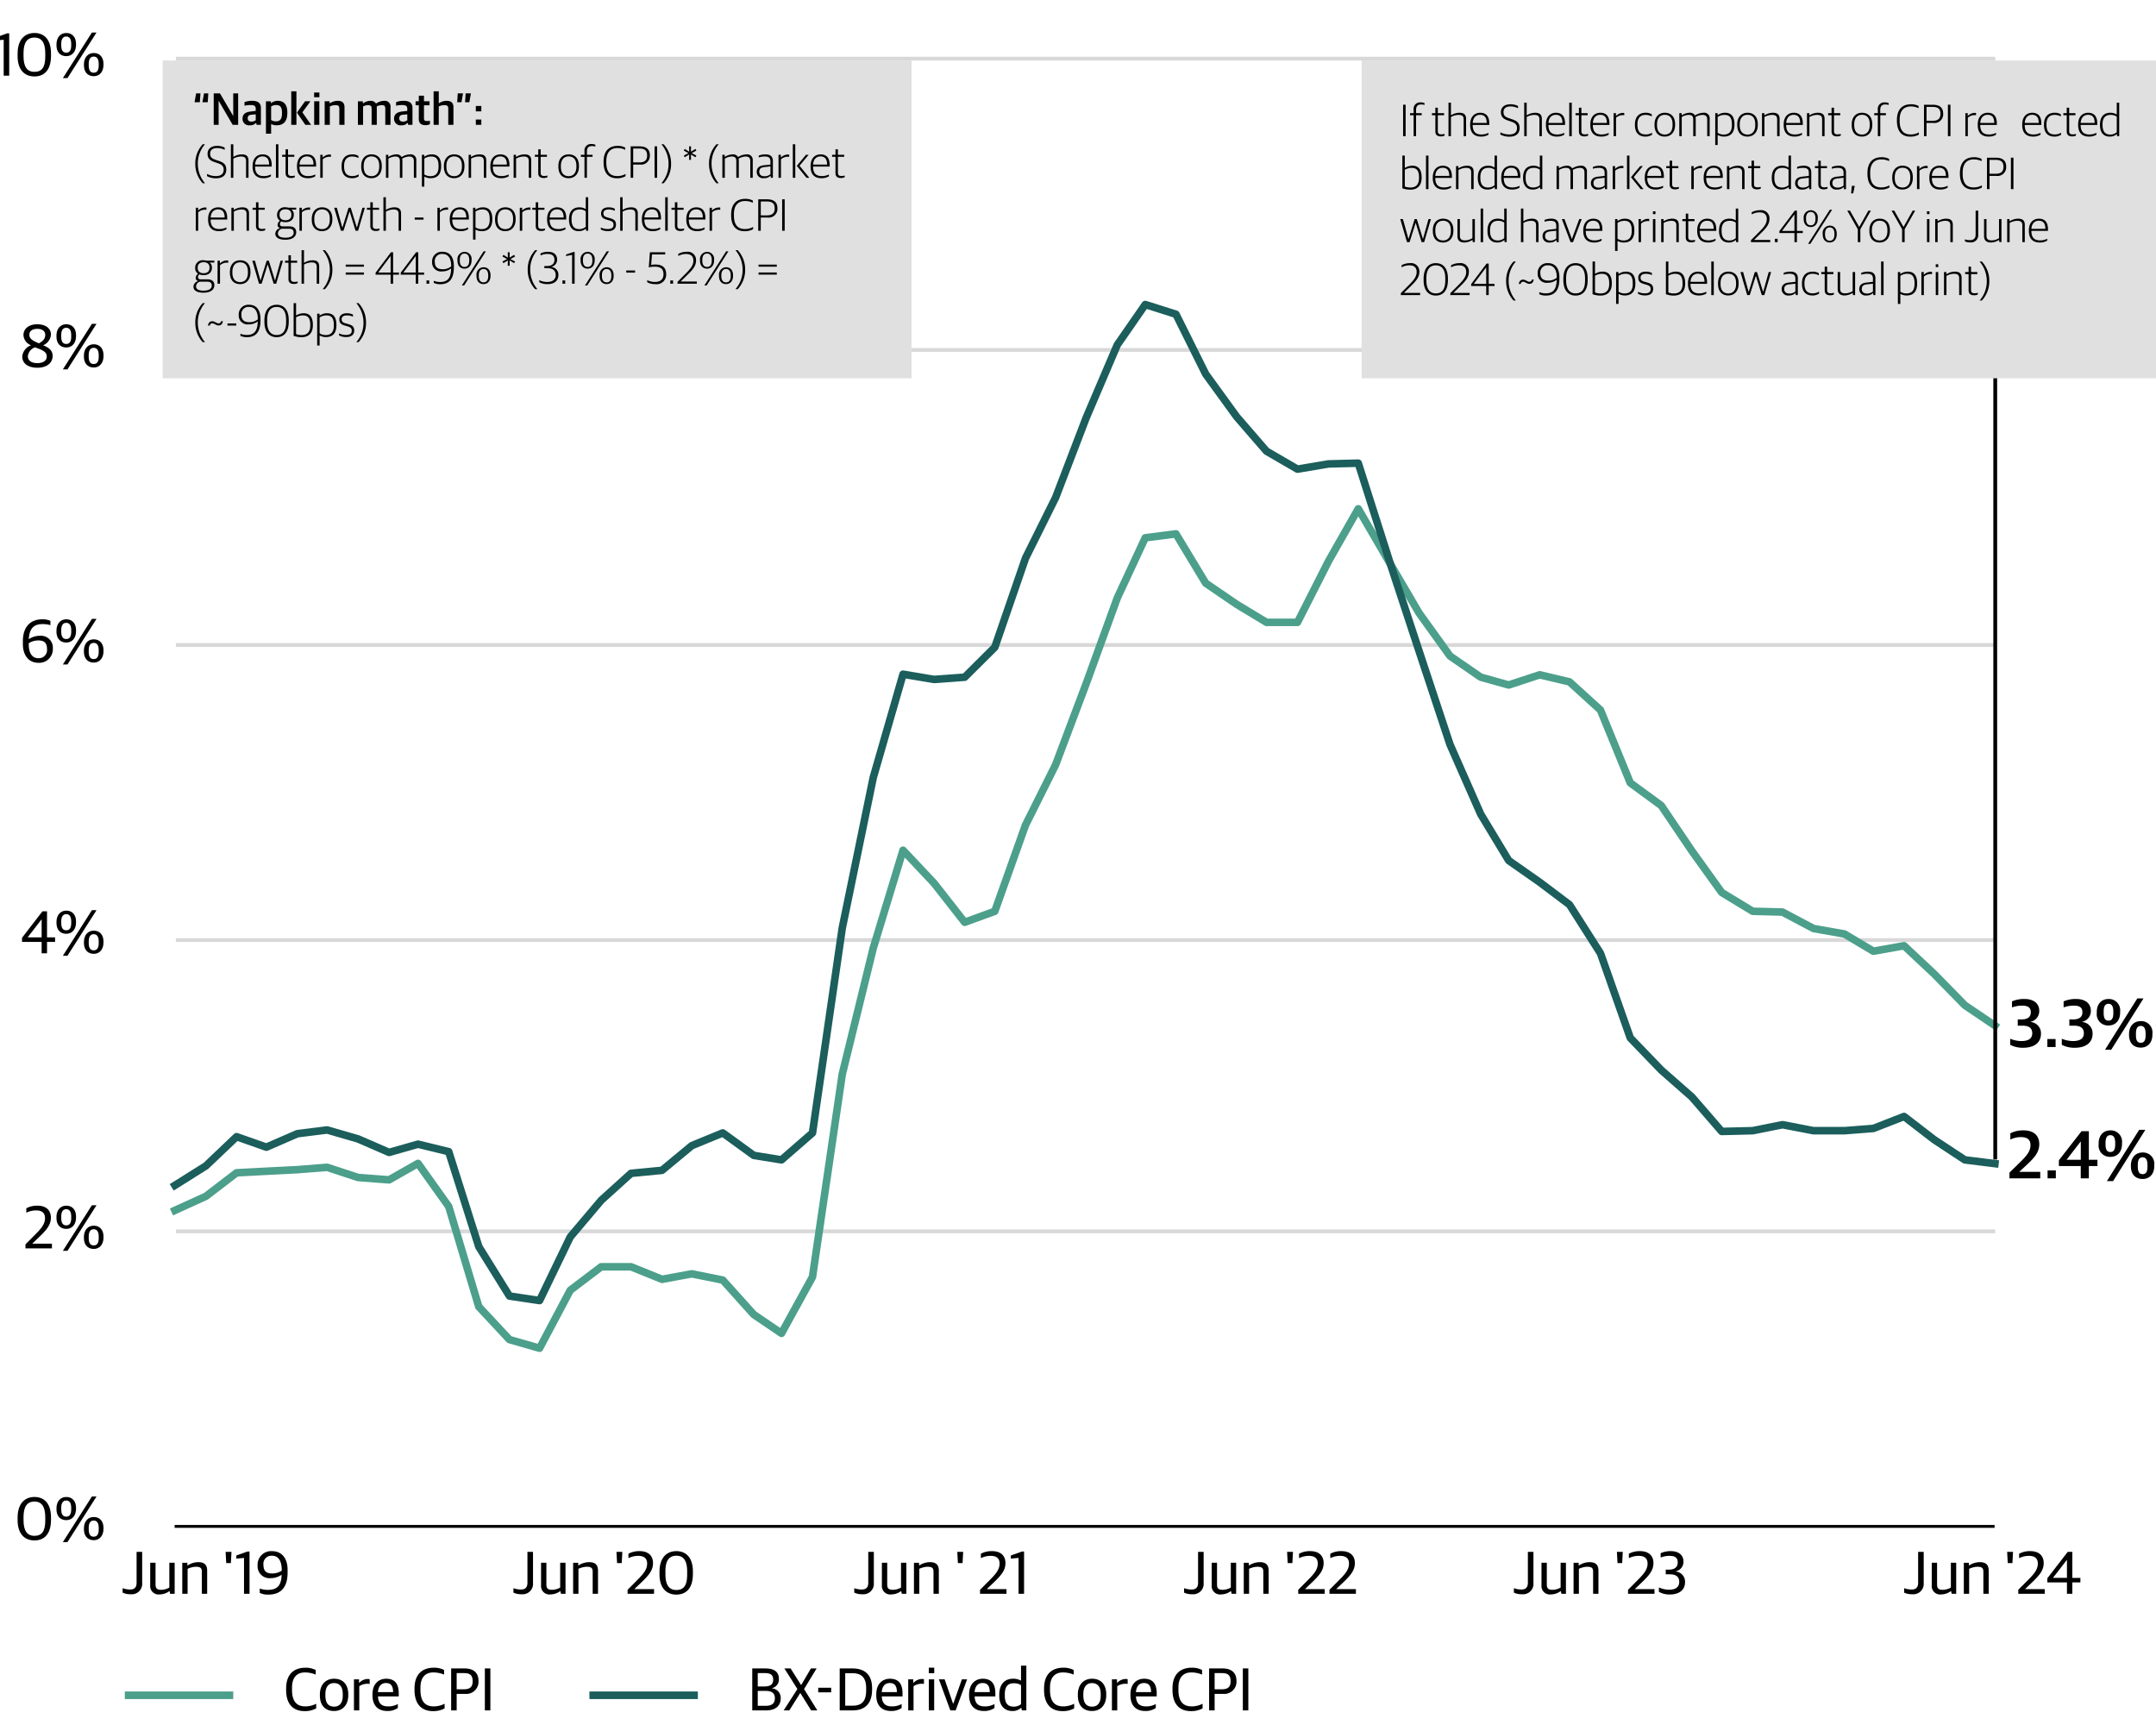 <?xml version="1.0" encoding="UTF-8"?> <svg xmlns="http://www.w3.org/2000/svg" xmlns:xlink="http://www.w3.org/1999/xlink" width="570" height="456" viewBox="0 0 570 456"><defs><clipPath id="clip-Figure_1:_Actual_vs_Blackstone_Derived_Core_CPI_mobile"><rect width="570" height="456"></rect></clipPath></defs><g id="Figure_1:_Actual_vs_Blackstone_Derived_Core_CPI_mobile" data-name="Figure 1: Actual vs Blackstone Derived Core CPI – mobile" clip-path="url(#clip-Figure_1:_Actual_vs_Blackstone_Derived_Core_CPI_mobile)"><line id="Line_2171" data-name="Line 2171" x2="26.667" transform="translate(34 448.138)" fill="none" stroke="#4c9f8b" stroke-linecap="square" stroke-linejoin="round" stroke-width="2"></line><line id="Line_2172" data-name="Line 2172" x2="26.667" transform="translate(156.832 448.138)" fill="none" stroke="#1b5e5c" stroke-linecap="square" stroke-linejoin="round" stroke-width="2"></line><line id="Line_2183" data-name="Line 2183" x2="481" transform="translate(46.5 15.5)" fill="none" stroke="#d8d8d8" stroke-width="1"></line><line id="Line_2184" data-name="Line 2184" x2="481" transform="translate(46.5 92.5)" fill="none" stroke="#d8d8d8" stroke-width="1"></line><line id="Line_2185" data-name="Line 2185" x2="481" transform="translate(46.5 170.5)" fill="none" stroke="#d8d8d8" stroke-width="1"></line><line id="Line_2186" data-name="Line 2186" x2="481" transform="translate(46.5 248.5)" fill="none" stroke="#d8d8d8" stroke-width="1"></line><line id="Line_2187" data-name="Line 2187" x2="481" transform="translate(46.5 325.5)" fill="none" stroke="#d8d8d8" stroke-width="1"></line><line id="Line_2170" data-name="Line 2170" x2="481.167" transform="translate(46.167 403.5)" fill="none" stroke="#000" stroke-linejoin="round" stroke-width="0.75"></line><path id="Path_85118" data-name="Path 85118" d="M547.417,255.559l-7.956-5.382-8.112-8.281-7.956-7.452-8.112,1.449-7.644-4.554-8.19-1.449-8.19-4.347-7.878-.206-8.19-4.968L467.313,209.4,459.2,197.392l-8.19-6-7.878-19.25-8.19-7.453-7.878-1.863-8.19,2.691-7.41-2.07-8.112-5.589-8.19-11.384-7.878-13.456-8.19-14.076-7.878,13.87-8.19,16.146h-8.19l-7.878-4.762-8.19-5.589-7.878-13.04-8.112,1.035-7.41,15.939-8.19,22.564-8.112,21.528-7.956,15.939-8.112,22.771-7.956,2.9-8.112-10.35-8.19-8.694-7.878,25.875-8.19,33.327L234.8,322.006l-8.19,14.9-7.332-4.968-8.19-9.108-8.19-1.657-7.878,1.449-8.19-3.312h-7.878l-8.19,6.21-8.112,15.319-7.956-2.278-8.112-8.694-7.956-26.5-8.112-11.384-7.644,4.347-8.19-.622-8.19-2.69-7.878.621-8.19.414-7.878.414-8.112,6.211-8.19,3.725" transform="translate(-20 15.559)" fill="none" stroke="#4c9f8b" stroke-linecap="square" stroke-linejoin="round" stroke-width="2"></path><path id="Path_85119" data-name="Path 85119" d="M547.417,295.037l-7.956-.989-8.112-5.341-7.956-6.133-8.112,3.164-7.644.595h-8.19l-8.19-1.583-7.878,1.583-8.19.2-7.878-9.1L459.2,270.31l-8.19-8.507-7.878-22.353-8.19-12.859-7.878-5.935-8.19-5.736-7.41-12.265-8.112-18.4-8.19-24.729-7.878-23.936-8.19-25.717-7.878.2-8.19,1.384-8.19-4.748-7.878-9.1-8.19-11.276L330.9,70.509l-8.112-2.571-7.41,10.682-8.19,19.188-8.112,21.168L291.117,135l-8.112,23.54-7.956,7.913-8.112.593-8.19-1.385-7.878,27.3-8.19,39.762-7.878,54.2-8.19,7.122-7.332-1.187-8.19-5.935-8.19,3.363-7.878,6.528-8.19.792-7.878,7.122-8.19,9.692-8.112,16.815-7.956-1.187L146.587,317l-7.956-25.124-8.112-1.977-7.644,2.176-8.19-3.561-8.19-2.374-7.878.989-8.19,3.561-7.878-2.769-8.112,7.715-8.19,5.143" transform="translate(-20 12.562)" fill="none" stroke="#1b5e5c" stroke-linecap="square" stroke-linejoin="round" stroke-width="2"></path><path id="Path_85512" data-name="Path 85512" d="M3.906.2c2.9,0,4.68-1.35,4.68-3.69A2.965,2.965,0,0,0,5.832-6.606V-6.66a2.886,2.886,0,0,0,2.3-2.9c0-2-1.53-3.132-3.906-3.132a7.965,7.965,0,0,0-3.294.63v1.6a7.468,7.468,0,0,1,2.682-.468c1.422,0,2.286.4,2.286,1.746,0,1.3-.9,1.89-2.412,1.89H2.448v1.656H3.672c1.638,0,2.61.576,2.61,2,0,1.44-1.044,2.07-2.934,2.07a8.091,8.091,0,0,1-2.9-.612v1.6A7.1,7.1,0,0,0,3.906.2ZM10.278,0h2.178V-2.106H10.278ZM17.55.2c2.9,0,4.68-1.35,4.68-3.69a2.965,2.965,0,0,0-2.754-3.114V-6.66a2.886,2.886,0,0,0,2.3-2.9c0-2-1.53-3.132-3.906-3.132a7.965,7.965,0,0,0-3.294.63v1.6a7.468,7.468,0,0,1,2.682-.468c1.422,0,2.286.4,2.286,1.746,0,1.3-.9,1.89-2.412,1.89H16.092v1.656h1.224c1.638,0,2.61.576,2.61,2,0,1.44-1.044,2.07-2.934,2.07a8.091,8.091,0,0,1-2.9-.612v1.6A7.1,7.1,0,0,0,17.55.2ZM25.524.72h1.638l8.532-13.554H34.056Zm.918-6.408c1.872,0,3.078-1.332,3.078-3.42v-.27a2.979,2.979,0,0,0-3.078-3.312c-1.854,0-3.1,1.332-3.1,3.438V-9A2.974,2.974,0,0,0,26.442-5.688Zm0-1.278c-.864,0-1.278-.576-1.278-2.034v-.4c0-1.4.432-2.016,1.278-2.016.828,0,1.278.63,1.278,2.034v.4C27.72-7.542,27.306-6.966,26.442-6.966ZM34.974.162c1.854,0,3.078-1.332,3.078-3.438v-.252A2.979,2.979,0,0,0,34.974-6.84c-1.854,0-3.1,1.332-3.1,3.42v.252C31.878-1.044,33.1.162,34.974.162Zm0-1.278c-.864,0-1.278-.576-1.278-2.034v-.4c0-1.422.432-2.016,1.278-2.016.828,0,1.278.612,1.278,2.034v.4C36.252-1.692,35.838-1.116,34.974-1.116Z" transform="translate(531 276.771)"></path><path id="Path_85511" data-name="Path 85511" d="M.54,0H8.676V-1.728H3.186v-.054l1.836-1.71c2.16-2,3.4-3.438,3.4-5.562,0-2.286-1.494-3.636-4.158-3.636a7.431,7.431,0,0,0-3.492.774v1.656a6.4,6.4,0,0,1,2.808-.648c1.62,0,2.52.63,2.52,2.124,0,1.6-1.026,2.826-2.736,4.5L.54-1.512ZM10.62,0H12.8V-2.106H10.62Zm8.766,0h2.142V-3.258H23.8V-4.914H21.528v-7.56H19.6L13.608-4.788v1.53h5.778ZM15.678-4.914v-.054L19.332-9.7H19.4v4.788ZM26.3.72h1.638l8.532-13.554H34.83Zm.918-6.408c1.872,0,3.078-1.332,3.078-3.42v-.27a2.979,2.979,0,0,0-3.078-3.312c-1.854,0-3.1,1.332-3.1,3.438V-9A2.974,2.974,0,0,0,27.216-5.688Zm0-1.278c-.864,0-1.278-.576-1.278-2.034v-.4c0-1.4.432-2.016,1.278-2.016.828,0,1.278.63,1.278,2.034v.4C28.494-7.542,28.08-6.966,27.216-6.966ZM35.748.162c1.854,0,3.078-1.332,3.078-3.438v-.252A2.979,2.979,0,0,0,35.748-6.84c-1.854,0-3.1,1.332-3.1,3.42v.252C32.652-1.044,33.876.162,35.748.162Zm0-1.278c-.864,0-1.278-.576-1.278-2.034v-.4c0-1.422.432-2.016,1.278-2.016.828,0,1.278.612,1.278,2.034v.4C37.026-1.692,36.612-1.116,35.748-1.116Z" transform="translate(530.718 311.5)"></path><path id="Path_85504" data-name="Path 85504" d="M-18.9.208c2.5,0,4.384-1.552,4.384-5.488v-.576c0-3.92-1.984-5.424-4.368-5.424-2.4,0-4.464,1.536-4.464,5.52v.576C-23.344-1.392-21.392.208-18.9.208Zm0-1.216c-2,0-2.88-1.456-2.88-4.16v-.8c0-2.7.9-4.1,2.9-4.1s2.848,1.488,2.848,4.192v.8C-16.032-2.256-16.9-1.008-18.9-1.008Zm8.416-4.144C-8.88-5.152-7.9-6.4-7.9-8.144v-.272c0-1.744-.976-2.864-2.576-2.864s-2.592,1.248-2.592,2.976v.272C-13.072-6.256-12.08-5.152-10.48-5.152Zm7.264,5.3C-1.616.144-.64-1.1-.64-2.848V-3.12c0-1.744-.976-2.864-2.576-2.864S-5.808-4.736-5.808-3.008v.272C-5.808-.96-4.816.144-3.216.144Zm-8.16.5h1.216l7.68-12.048H-3.7Zm8.16-1.424c-.864,0-1.328-.592-1.328-1.952v-.4c0-1.312.5-1.92,1.328-1.92S-1.9-4.432-1.9-3.12v.4C-1.9-1.376-2.352-.784-3.216-.784Zm-7.264-5.3c-.864,0-1.328-.592-1.328-1.952v-.4c0-1.312.5-1.92,1.328-1.92s1.312.624,1.312,1.936v.4C-9.168-6.672-9.616-6.08-10.48-6.08Z" transform="translate(28 407)"></path><path id="Path_85503" data-name="Path 85503" d="M-21.264,0h6.992V-1.232H-19.44V-1.28l1.792-1.712c1.984-1.9,3.1-3.216,3.1-5.12,0-1.984-1.28-3.168-3.536-3.168a5.953,5.953,0,0,0-2.96.688v1.168a5.825,5.825,0,0,1,2.576-.608c1.52,0,2.368.624,2.368,2.048,0,1.536-.96,2.7-2.544,4.288l-2.624,2.64ZM-10.48-5.152C-8.88-5.152-7.9-6.4-7.9-8.144v-.272c0-1.744-.976-2.864-2.576-2.864s-2.592,1.248-2.592,2.976v.272C-13.072-6.256-12.08-5.152-10.48-5.152Zm7.264,5.3C-1.616.144-.64-1.1-.64-2.848V-3.12c0-1.744-.976-2.864-2.576-2.864S-5.808-4.736-5.808-3.008v.272C-5.808-.96-4.816.144-3.216.144Zm-8.16.5h1.216l7.68-12.048H-3.7Zm8.16-1.424c-.864,0-1.328-.592-1.328-1.952v-.4c0-1.312.5-1.92,1.328-1.92S-1.9-4.432-1.9-3.12v.4C-1.9-1.376-2.352-.784-3.216-.784Zm-7.264-5.3c-.864,0-1.328-.592-1.328-1.952v-.4c0-1.312.5-1.92,1.328-1.92s1.312.624,1.312,1.936v.4C-9.168-6.672-9.616-6.08-10.48-6.08Z" transform="translate(28 330)"></path><path id="Path_85502" data-name="Path 85502" d="M-16.992,0h1.424V-3.008h2.128v-1.2h-2.128v-6.88h-1.216L-22.176-4.1v1.088h5.184Zm-3.664-4.208v-.048l3.6-4.656h.064v4.7Zm10.176-.944C-8.88-5.152-7.9-6.4-7.9-8.144v-.272c0-1.744-.976-2.864-2.576-2.864s-2.592,1.248-2.592,2.976v.272C-13.072-6.256-12.08-5.152-10.48-5.152Zm7.264,5.3C-1.616.144-.64-1.1-.64-2.848V-3.12c0-1.744-.976-2.864-2.576-2.864S-5.808-4.736-5.808-3.008v.272C-5.808-.96-4.816.144-3.216.144Zm-8.16.5h1.216l7.68-12.048H-3.7Zm8.16-1.424c-.864,0-1.328-.592-1.328-1.952v-.4c0-1.312.5-1.92,1.328-1.92S-1.9-4.432-1.9-3.12v.4C-1.9-1.376-2.352-.784-3.216-.784Zm-7.264-5.3c-.864,0-1.328-.592-1.328-1.952v-.4c0-1.312.5-1.92,1.328-1.92s1.312.624,1.312,1.936v.4C-9.168-6.672-9.616-6.08-10.48-6.08Z" transform="translate(28 252)"></path><path id="Path_85501" data-name="Path 85501" d="M-17.84.208a3.6,3.6,0,0,0,3.808-3.792,3.13,3.13,0,0,0-3.424-3.344,5.047,5.047,0,0,0-2.928.9c.16-3.44,1.9-4,3.744-4a7.136,7.136,0,0,1,1.968.288V-10.88a4.92,4.92,0,0,0-2.224-.4c-2.576,0-5.056,1.472-5.056,5.824v.7C-21.952-1.824-20.464.208-17.84.208Zm-.016-1.216c-1.824,0-2.544-1.6-2.544-3.712v-.24A4.6,4.6,0,0,1-17.872-5.7c1.344,0,2.3.448,2.3,2.256A2.161,2.161,0,0,1-17.856-1.008Zm7.376-4.144C-8.88-5.152-7.9-6.4-7.9-8.144v-.272c0-1.744-.976-2.864-2.576-2.864s-2.592,1.248-2.592,2.976v.272C-13.072-6.256-12.08-5.152-10.48-5.152Zm7.264,5.3C-1.616.144-.64-1.1-.64-2.848V-3.12c0-1.744-.976-2.864-2.576-2.864S-5.808-4.736-5.808-3.008v.272C-5.808-.96-4.816.144-3.216.144Zm-8.16.5h1.216l7.68-12.048H-3.7Zm8.16-1.424c-.864,0-1.328-.592-1.328-1.952v-.4c0-1.312.5-1.92,1.328-1.92S-1.9-4.432-1.9-3.12v.4C-1.9-1.376-2.352-.784-3.216-.784Zm-7.264-5.3c-.864,0-1.328-.592-1.328-1.952v-.4c0-1.312.5-1.92,1.328-1.92s1.312.624,1.312,1.936v.4C-9.168-6.672-9.616-6.08-10.48-6.08Z" transform="translate(28 175)"></path><path id="Path_85500" data-name="Path 85500" d="M-18.1.208c2.56,0,4.016-1.328,4.016-3.12,0-1.6-1.216-2.272-2.512-2.816a3.316,3.316,0,0,0,2.064-2.8c0-1.728-1.456-2.752-3.632-2.752-2.224,0-3.632,1.2-3.632,2.848a3.02,3.02,0,0,0,2.016,2.7,3.524,3.524,0,0,0-2.336,2.96C-22.112-.928-20.608.208-18.1.208Zm-.032-1.216c-1.5,0-2.5-.624-2.5-1.824a2.814,2.814,0,0,1,1.888-2.352c2.048.752,3.1,1.168,3.1,2.432C-15.632-1.664-16.624-1.008-18.128-1.008Zm.416-5.232C-19.3-6.912-20.24-7.424-20.24-8.5c0-1.008.816-1.568,2.1-1.568,1.424,0,2.1.688,2.1,1.616C-16.048-7.408-16.672-6.816-17.712-6.24Zm7.232,1.088C-8.88-5.152-7.9-6.4-7.9-8.144v-.272c0-1.744-.976-2.864-2.576-2.864s-2.592,1.248-2.592,2.976v.272C-13.072-6.256-12.08-5.152-10.48-5.152Zm7.264,5.3C-1.616.144-.64-1.1-.64-2.848V-3.12c0-1.744-.976-2.864-2.576-2.864S-5.808-4.736-5.808-3.008v.272C-5.808-.96-4.816.144-3.216.144Zm-8.16.5h1.216l7.68-12.048H-3.7Zm8.16-1.424c-.864,0-1.328-.592-1.328-1.952v-.4c0-1.312.5-1.92,1.328-1.92S-1.9-4.432-1.9-3.12v.4C-1.9-1.376-2.352-.784-3.216-.784Zm-7.264-5.3c-.864,0-1.328-.592-1.328-1.952v-.4c0-1.312.5-1.92,1.328-1.92s1.312.624,1.312,1.936v.4C-9.168-6.672-9.616-6.08-10.48-6.08Z" transform="translate(28 97)"></path><path id="Path_85499" data-name="Path 85499" d="M-27.024,0h1.456V-11.184h-.512l-2.976,1.056V-9.3l2.032-.192ZM-18.9.208c2.5,0,4.384-1.552,4.384-5.488v-.576c0-3.92-1.984-5.424-4.368-5.424-2.4,0-4.464,1.536-4.464,5.52v.576C-23.344-1.392-21.392.208-18.9.208Zm0-1.216c-2,0-2.88-1.456-2.88-4.16v-.8c0-2.7.9-4.1,2.9-4.1s2.848,1.488,2.848,4.192v.8C-16.032-2.256-16.9-1.008-18.9-1.008Zm8.416-4.144C-8.88-5.152-7.9-6.4-7.9-8.144v-.272c0-1.744-.976-2.864-2.576-2.864s-2.592,1.248-2.592,2.976v.272C-13.072-6.256-12.08-5.152-10.48-5.152Zm7.264,5.3C-1.616.144-.64-1.1-.64-2.848V-3.12c0-1.744-.976-2.864-2.576-2.864S-5.808-4.736-5.808-3.008v.272C-5.808-.96-4.816.144-3.216.144Zm-8.16.5h1.216l7.68-12.048H-3.7Zm8.16-1.424c-.864,0-1.328-.592-1.328-1.952v-.4c0-1.312.5-1.92,1.328-1.92S-1.9-4.432-1.9-3.12v.4C-1.9-1.376-2.352-.784-3.216-.784Zm-7.264-5.3c-.864,0-1.328-.592-1.328-1.952v-.4c0-1.312.5-1.92,1.328-1.92s1.312.624,1.312,1.936v.4C-9.168-6.672-9.616-6.08-10.48-6.08Z" transform="translate(28 20)"></path><path id="Path_85505" data-name="Path 85505" d="M2.544.112A2.753,2.753,0,0,0,5.584-2.88v-8.208H4.112v8.16c0,1.136-.48,1.792-1.7,1.792a5.831,5.831,0,0,1-2-.352V-.32A4.574,4.574,0,0,0,2.544.112Zm7.68.048A4.364,4.364,0,0,0,12.752-.7h.08l.144.7h1.2V-8.208H12.768v6.56a4.553,4.553,0,0,1-2.128.592c-1.184,0-1.52-.416-1.52-1.424V-8.208H7.712v5.952A2.214,2.214,0,0,0,10.224.16ZM16.192,0H17.6V-6.608a5.659,5.659,0,0,1,2.16-.544c1.3,0,1.6.4,1.6,1.344V0h1.408V-6.112c0-1.584-.768-2.256-2.384-2.256a5.159,5.159,0,0,0-2.768.864h-.08v-.7H16.192ZM27.808-8.128H29.04l.16-2.96H27.648ZM32.512,0h1.456V-11.184h-.512L30.48-10.128V-9.3l2.032-.192Zm6.464.208c2.864,0,5.056-1.472,5.056-5.824v-.7c0-3.3-1.728-4.96-4.1-4.96a3.575,3.575,0,0,0-3.824,3.792,3.13,3.13,0,0,0,3.424,3.344,5.047,5.047,0,0,0,2.928-.9c-.1,3.28-1.536,4-3.744,4a6.4,6.4,0,0,1-2.048-.352V-.24A4.8,4.8,0,0,0,38.976.208Zm.976-5.584c-1.344,0-2.3-.448-2.3-2.256a2.136,2.136,0,0,1,2.3-2.432c1.632,0,2.528,1.392,2.528,3.712v.24A4.6,4.6,0,0,1,39.952-5.376Z" transform="translate(32 421.319)"></path><path id="Path_85506" data-name="Path 85506" d="M2.544.112A2.753,2.753,0,0,0,5.584-2.88v-8.208H4.112v8.16c0,1.136-.48,1.792-1.7,1.792a5.831,5.831,0,0,1-2-.352V-.32A4.574,4.574,0,0,0,2.544.112Zm7.68.048A4.364,4.364,0,0,0,12.752-.7h.08l.144.7h1.2V-8.208H12.768v6.56a4.553,4.553,0,0,1-2.128.592c-1.184,0-1.52-.416-1.52-1.424V-8.208H7.712v5.952A2.214,2.214,0,0,0,10.224.16ZM16.192,0H17.6V-6.608a5.659,5.659,0,0,1,2.16-.544c1.3,0,1.6.4,1.6,1.344V0h1.408V-6.112c0-1.584-.768-2.256-2.384-2.256a5.159,5.159,0,0,0-2.768.864h-.08v-.7H16.192ZM27.808-8.128H29.04l.16-2.96H27.648ZM30.592,0h6.992V-1.232H32.416V-1.28l1.792-1.712c1.984-1.9,3.1-3.216,3.1-5.12,0-1.984-1.28-3.168-3.536-3.168a5.953,5.953,0,0,0-2.96.688v1.168a5.825,5.825,0,0,1,2.576-.608c1.52,0,2.368.624,2.368,2.048,0,1.536-.96,2.7-2.544,4.288l-2.624,2.64Zm12.88.208c2.5,0,4.384-1.552,4.384-5.488v-.576c0-3.92-1.984-5.424-4.368-5.424-2.4,0-4.464,1.536-4.464,5.52v.576C39.024-1.392,40.976.208,43.472.208Zm0-1.216c-2,0-2.88-1.456-2.88-4.16v-.8c0-2.7.9-4.1,2.9-4.1s2.848,1.488,2.848,4.192v.8C46.336-2.256,45.472-1.008,43.472-1.008Z" transform="translate(135.332 421.319)"></path><path id="Path_85507" data-name="Path 85507" d="M2.544.112A2.753,2.753,0,0,0,5.584-2.88v-8.208H4.112v8.16c0,1.136-.48,1.792-1.7,1.792a5.831,5.831,0,0,1-2-.352V-.32A4.574,4.574,0,0,0,2.544.112Zm7.68.048A4.364,4.364,0,0,0,12.752-.7h.08l.144.7h1.2V-8.208H12.768v6.56a4.553,4.553,0,0,1-2.128.592c-1.184,0-1.52-.416-1.52-1.424V-8.208H7.712v5.952A2.214,2.214,0,0,0,10.224.16ZM16.192,0H17.6V-6.608a5.659,5.659,0,0,1,2.16-.544c1.3,0,1.6.4,1.6,1.344V0h1.408V-6.112c0-1.584-.768-2.256-2.384-2.256a5.159,5.159,0,0,0-2.768.864h-.08v-.7H16.192ZM27.808-8.128H29.04l.16-2.96H27.648ZM33.664,0h6.992V-1.232H35.488V-1.28L37.28-2.992c1.984-1.9,3.1-3.216,3.1-5.12,0-1.984-1.28-3.168-3.536-3.168a5.953,5.953,0,0,0-2.96.688v1.168a5.825,5.825,0,0,1,2.576-.608c1.52,0,2.368.624,2.368,2.048,0,1.536-.96,2.7-2.544,4.288l-2.624,2.64ZM43.84,0H45.3V-11.184h-.512l-2.976,1.056V-9.3l2.032-.192Z" transform="translate(225.44 421.319)"></path><path id="Path_85508" data-name="Path 85508" d="M2.544.112A2.753,2.753,0,0,0,5.584-2.88v-8.208H4.112v8.16c0,1.136-.48,1.792-1.7,1.792a5.831,5.831,0,0,1-2-.352V-.32A4.574,4.574,0,0,0,2.544.112Zm7.68.048A4.364,4.364,0,0,0,12.752-.7h.08l.144.7h1.2V-8.208H12.768v6.56a4.553,4.553,0,0,1-2.128.592c-1.184,0-1.52-.416-1.52-1.424V-8.208H7.712v5.952A2.214,2.214,0,0,0,10.224.16ZM16.192,0H17.6V-6.608a5.659,5.659,0,0,1,2.16-.544c1.3,0,1.6.4,1.6,1.344V0h1.408V-6.112c0-1.584-.768-2.256-2.384-2.256a5.159,5.159,0,0,0-2.768.864h-.08v-.7H16.192ZM27.808-8.128H29.04l.16-2.96H27.648ZM30.592,0h6.992V-1.232H32.416V-1.28l1.792-1.712c1.984-1.9,3.1-3.216,3.1-5.12,0-1.984-1.28-3.168-3.536-3.168a5.953,5.953,0,0,0-2.96.688v1.168a5.825,5.825,0,0,1,2.576-.608c1.52,0,2.368.624,2.368,2.048,0,1.536-.96,2.7-2.544,4.288l-2.624,2.64Zm8.256,0H45.84V-1.232H40.672V-1.28l1.792-1.712c1.984-1.9,3.1-3.216,3.1-5.12,0-1.984-1.28-3.168-3.536-3.168a5.953,5.953,0,0,0-2.96.688v1.168a5.825,5.825,0,0,1,2.576-.608c1.52,0,2.368.624,2.368,2.048,0,1.536-.96,2.7-2.544,4.288l-2.624,2.64Z" transform="translate(312.633 421.319)"></path><path id="Path_85509" data-name="Path 85509" d="M2.544.112A2.753,2.753,0,0,0,5.584-2.88v-8.208H4.112v8.16c0,1.136-.48,1.792-1.7,1.792a5.831,5.831,0,0,1-2-.352V-.32A4.574,4.574,0,0,0,2.544.112Zm7.68.048A4.364,4.364,0,0,0,12.752-.7h.08l.144.7h1.2V-8.208H12.768v6.56a4.553,4.553,0,0,1-2.128.592c-1.184,0-1.52-.416-1.52-1.424V-8.208H7.712v5.952A2.214,2.214,0,0,0,10.224.16ZM16.192,0H17.6V-6.608a5.659,5.659,0,0,1,2.16-.544c1.3,0,1.6.4,1.6,1.344V0h1.408V-6.112c0-1.584-.768-2.256-2.384-2.256a5.159,5.159,0,0,0-2.768.864h-.08v-.7H16.192ZM27.808-8.128H29.04l.16-2.96H27.648ZM30.592,0h6.992V-1.232H32.416V-1.28l1.792-1.712c1.984-1.9,3.1-3.216,3.1-5.12,0-1.984-1.28-3.168-3.536-3.168a5.953,5.953,0,0,0-2.96.688v1.168a5.825,5.825,0,0,1,2.576-.608c1.52,0,2.368.624,2.368,2.048,0,1.536-.96,2.7-2.544,4.288l-2.624,2.64ZM41.648.176c2.464,0,4.016-1.184,4.016-3.264a2.692,2.692,0,0,0-2.48-2.8v-.048a2.561,2.561,0,0,0,2.064-2.576c0-1.744-1.3-2.768-3.312-2.768a6.352,6.352,0,0,0-2.72.544v1.152a6.091,6.091,0,0,1,2.352-.448c1.328,0,2.16.4,2.16,1.744,0,1.3-.9,1.9-2.336,1.9H40.56v1.232h1.024c1.6,0,2.544.576,2.544,2,0,1.456-1.04,2.08-2.8,2.08a6.686,6.686,0,0,1-2.576-.608V-.528A5.515,5.515,0,0,0,41.648.176Z" transform="translate(399.826 421.319)"></path><path id="Path_85510" data-name="Path 85510" d="M2.544.112A2.753,2.753,0,0,0,5.584-2.88v-8.208H4.112v8.16c0,1.136-.48,1.792-1.7,1.792a5.831,5.831,0,0,1-2-.352V-.32A4.574,4.574,0,0,0,2.544.112Zm7.68.048A4.364,4.364,0,0,0,12.752-.7h.08l.144.7h1.2V-8.208H12.768v6.56a4.553,4.553,0,0,1-2.128.592c-1.184,0-1.52-.416-1.52-1.424V-8.208H7.712v5.952A2.214,2.214,0,0,0,10.224.16ZM16.192,0H17.6V-6.608a5.659,5.659,0,0,1,2.16-.544c1.3,0,1.6.4,1.6,1.344V0h1.408V-6.112c0-1.584-.768-2.256-2.384-2.256a5.159,5.159,0,0,0-2.768.864h-.08v-.7H16.192ZM27.808-8.128H29.04l.16-2.96H27.648ZM30.592,0h6.992V-1.232H32.416V-1.28l1.792-1.712c1.984-1.9,3.1-3.216,3.1-5.12,0-1.984-1.28-3.168-3.536-3.168a5.953,5.953,0,0,0-2.96.688v1.168a5.825,5.825,0,0,1,2.576-.608c1.52,0,2.368.624,2.368,2.048,0,1.536-.96,2.7-2.544,4.288l-2.624,2.64ZM43.456,0H44.88V-3.008h2.128v-1.2H44.88v-6.88H43.664L38.272-4.1v1.088h5.184ZM39.792-4.208v-.048l3.6-4.656h.064v4.7Z" transform="translate(503 421.319)"></path><line id="Line_2182" data-name="Line 2182" y1="239" transform="translate(527.5 67.5)" fill="none" stroke="#000" stroke-width="1"></line><rect id="Rectangle_148672" data-name="Rectangle 148672" width="198" height="84" transform="translate(43 16)" fill="#e0e0e0"></rect><rect id="Rectangle_148673" data-name="Rectangle 148673" width="210" height="84" transform="translate(360 16)" fill="#e0e0e0"></rect><path id="Path_85497" data-name="Path 85497" d="M2.52,3.024h1.4L4.068.684H2.94Zm-2.088,0h1.4L1.992.684H.852ZM5.5,9h1.3V2.676h.036L10.512,9h1.452V.684h-1.3V6.612h-.036L7.152.684H5.5Zm9.552.12A1.94,1.94,0,0,0,16.656,8.5h.072l.12.5h1.128V4.512c0-1.3-.84-1.86-2.268-1.86A5.539,5.539,0,0,0,13.644,3v.948a7.167,7.167,0,0,1,1.524-.18c1.056,0,1.44.2,1.44,1.056v.492L15.12,5.5c-1.236.168-2,.708-2,1.848A1.7,1.7,0,0,0,15.048,9.12Zm.408-.972c-.576,0-.972-.264-.972-.876s.312-.876.948-.936l1.176-.12v1.56A1.785,1.785,0,0,1,15.456,8.148Zm3.852,3.192h1.368V8.772a2.959,2.959,0,0,0,1.464.348c1.7,0,2.82-.924,2.82-3.264V5.688c0-2.28-1.176-3.036-2.484-3.036a2.639,2.639,0,0,0-1.8.624h-.06v-.5H19.308Zm2.64-3.264a2.17,2.17,0,0,1-1.272-.36V4.14a2.416,2.416,0,0,1,1.332-.372c.984,0,1.536.456,1.536,2.016v.252C23.544,7.572,22.956,8.076,21.948,8.076ZM26,9h1.368V.132H26Zm3.72,0h1.524l-2.3-3.312L31.08,2.772H29.652l-2.148,3Zm2.34,0h1.368V2.772H32.064Zm-.012-7.3h1.392V.456H32.052ZM34.836,9H36.2V4.14a3.679,3.679,0,0,1,1.428-.348c.864,0,1.08.264,1.08.912V9H40.08V4.368c0-1.212-.612-1.716-1.812-1.716a3.644,3.644,0,0,0-2.064.66h-.06v-.54H34.836ZM43.62,9h1.368V4.14a3.024,3.024,0,0,1,1.3-.348c.72,0,.96.264.96.9V9h1.368V4.44a2.149,2.149,0,0,0-.024-.288,3.034,3.034,0,0,1,1.308-.36c.732,0,.96.264.96.9V9h1.38V4.356a1.51,1.51,0,0,0-1.728-1.7,3.768,3.768,0,0,0-2.064.7h-.06a1.575,1.575,0,0,0-1.488-.7,3.413,3.413,0,0,0-1.908.66h-.06v-.54H43.62Zm11.5.12A1.94,1.94,0,0,0,56.724,8.5H56.8l.12.5h1.128V4.512c0-1.3-.84-1.86-2.268-1.86A5.539,5.539,0,0,0,53.712,3v.948a7.166,7.166,0,0,1,1.524-.18c1.056,0,1.44.2,1.44,1.056v.492l-1.488.18c-1.236.168-2,.708-2,1.848A1.7,1.7,0,0,0,55.116,9.12Zm.408-.972c-.576,0-.972-.264-.972-.876s.312-.876.948-.936l1.176-.12v1.56A1.785,1.785,0,0,1,55.524,8.148Zm5.976.936a2.3,2.3,0,0,0,1.164-.264v-.9A3.7,3.7,0,0,1,61.932,8c-.648,0-.84-.192-.84-.732V3.828h1.476V2.772H61.092V1.3H59.724V2.772h-.852V3.828h.852V7.476C59.724,8.652,60.432,9.084,61.5,9.084ZM63.636,9H65V4.14a3.679,3.679,0,0,1,1.428-.348c.864,0,1.08.264,1.08.912V9H68.88V4.368c0-1.212-.612-1.716-1.812-1.716a3.465,3.465,0,0,0-2,.636H65V.132H63.636Zm8.316-5.976H73.08L73.5.684H72.108Zm-2.076,0H71l.42-2.34h-1.4ZM74.8,5.436h1.452V4.02H74.8ZM74.8,9h1.452V7.6H74.8ZM2.6,24.44h.6a7.93,7.93,0,0,1-1.9-5.028V19.1a7.659,7.659,0,0,1,1.9-4.968H2.6a7.416,7.416,0,0,0-1.968,5.04V19.4A7.44,7.44,0,0,0,2.6,24.44ZM6.1,23.132C8,23.132,8.82,22.208,8.82,20.8c0-1.38-.8-1.884-2.064-2.3l-.672-.228C4.932,17.9,4.56,17.5,4.56,16.58c0-.852.6-1.44,1.8-1.44a4.366,4.366,0,0,1,2.04.468V15.02a4.225,4.225,0,0,0-2.016-.456c-1.668,0-2.508.888-2.508,2.076,0,1.236.636,1.812,1.944,2.244l.672.228c1.068.348,1.644.732,1.644,1.74,0,1.044-.624,1.692-2.076,1.692a5.016,5.016,0,0,1-2.328-.564v.576A4.817,4.817,0,0,0,6.1,23.132ZM10.044,23h.648V17.936a4.263,4.263,0,0,1,1.98-.564c1.008,0,1.38.336,1.38,1.2V23H14.7V18.44c0-1.164-.6-1.632-1.764-1.632a4.136,4.136,0,0,0-2.2.66h-.048V14.132h-.648Zm8.6.108a3.7,3.7,0,0,0,1.98-.5v-.492a4.082,4.082,0,0,1-1.884.432c-1.536,0-2.3-.768-2.3-2.52h4.392v-.372c0-1.824-.756-2.844-2.412-2.844-1.428,0-2.64.972-2.64,3.084v.144C15.78,21.992,16.74,23.108,18.648,23.108Zm-.252-5.76c1.188,0,1.752.72,1.752,2.148h-3.7C16.548,17.948,17.436,17.348,18.4,17.348ZM21.948,23h.66V14.132h-.66Zm4.008.06a2.094,2.094,0,0,0,.984-.216V22.4a3.121,3.121,0,0,1-.816.12c-.756,0-.972-.264-.972-.888V17.456h1.656v-.54H25.152v-1.44H24.5v1.44h-.9v.54h.9v4.272C24.5,22.664,25.032,23.06,25.956,23.06Zm4.428.048a3.7,3.7,0,0,0,1.98-.5v-.492a4.082,4.082,0,0,1-1.884.432c-1.536,0-2.3-.768-2.3-2.52h4.392v-.372c0-1.824-.756-2.844-2.412-2.844-1.428,0-2.64.972-2.64,3.084v.144C27.516,21.992,28.476,23.108,30.384,23.108Zm-.252-5.76c1.188,0,1.752.72,1.752,2.148h-3.7C28.284,17.948,29.172,17.348,30.132,17.348ZM33.672,23h.648V18.116a2.737,2.737,0,0,1,1.764-.684,2.564,2.564,0,0,1,.408.036V16.88a1.447,1.447,0,0,0-.36-.036,2.577,2.577,0,0,0-1.8.792H34.3v-.72h-.624Zm8.376.108a3.06,3.06,0,0,0,1.788-.492v-.528a3.249,3.249,0,0,1-1.716.456c-1.464,0-2.148-.876-2.148-2.508V19.8c0-1.656.876-2.424,2.064-2.424a3.44,3.44,0,0,1,1.728.4v-.552a2.965,2.965,0,0,0-1.68-.408c-1.56,0-2.772.936-2.772,3.084v.156C39.312,22,40.272,23.108,42.048,23.108Zm5.148,0c1.584,0,2.736-1.1,2.736-3.1v-.156c0-1.992-1.08-3.048-2.724-3.048-1.572,0-2.712,1.092-2.712,3.084v.168C44.5,22.052,45.552,23.108,47.2,23.108Zm.024-.54c-1.176,0-2.064-.708-2.064-2.484v-.252c0-1.62.828-2.484,2.04-2.484,1.176,0,2.064.684,2.064,2.484v.24C49.26,21.728,48.432,22.568,47.22,22.568ZM51.036,23h.648V17.936a3.706,3.706,0,0,1,1.812-.564c.852,0,1.224.336,1.224,1.2V23h.66V18.44a2.15,2.15,0,0,0-.06-.5,3.909,3.909,0,0,1,1.836-.564c.852,0,1.26.336,1.26,1.2V23h.648V18.44A1.464,1.464,0,0,0,57.4,16.808a4.147,4.147,0,0,0-2.184.7h-.036a1.513,1.513,0,0,0-1.452-.7,3.888,3.888,0,0,0-2.028.672H51.66v-.564h-.624Zm9.5,2.34h.648V22.676a3.274,3.274,0,0,0,1.668.432c1.692,0,2.772-.948,2.772-3.12v-.132c0-2.328-1.1-3.048-2.472-3.048a3.265,3.265,0,0,0-1.956.624h-.036v-.516H60.54Zm2.268-2.772a2.923,2.923,0,0,1-1.62-.456v-4.2A3.31,3.31,0,0,1,63,17.372c1.212,0,1.944.564,1.944,2.508v.192C64.944,21.848,64.128,22.568,62.808,22.568Zm6.252.54c1.584,0,2.736-1.1,2.736-3.1v-.156c0-1.992-1.08-3.048-2.724-3.048-1.572,0-2.712,1.092-2.712,3.084v.168C66.36,22.052,67.416,23.108,69.06,23.108Zm.024-.54c-1.176,0-2.064-.708-2.064-2.484v-.252c0-1.62.828-2.484,2.04-2.484,1.176,0,2.064.684,2.064,2.484v.24C71.124,21.728,70.3,22.568,69.084,22.568ZM72.9,23h.648V17.936a4.263,4.263,0,0,1,1.98-.564c1.008,0,1.38.336,1.38,1.2V23h.648V18.44c0-1.164-.6-1.632-1.764-1.632a4.229,4.229,0,0,0-2.232.672h-.036v-.564H72.9Zm8.6.108a3.7,3.7,0,0,0,1.98-.5v-.492a4.082,4.082,0,0,1-1.884.432c-1.536,0-2.3-.768-2.3-2.52h4.392v-.372c0-1.824-.756-2.844-2.412-2.844-1.428,0-2.64.972-2.64,3.084v.144C78.636,21.992,79.6,23.108,81.5,23.108Zm-.252-5.76c1.188,0,1.752.72,1.752,2.148h-3.7C79.4,17.948,80.292,17.348,81.252,17.348ZM84.792,23h.648V17.936a4.263,4.263,0,0,1,1.98-.564c1.008,0,1.38.336,1.38,1.2V23h.648V18.44c0-1.164-.6-1.632-1.764-1.632a4.229,4.229,0,0,0-2.232.672h-.036v-.564h-.624Zm7.956.06a2.094,2.094,0,0,0,.984-.216V22.4a3.121,3.121,0,0,1-.816.12c-.756,0-.972-.264-.972-.888V17.456H93.6v-.54H91.944v-1.44H91.3v1.44h-.9v.54h.9v4.272C91.3,22.664,91.824,23.06,92.748,23.06Zm6.576.048c1.584,0,2.736-1.1,2.736-3.1v-.156c0-1.992-1.08-3.048-2.724-3.048-1.572,0-2.712,1.092-2.712,3.084v.168C96.624,22.052,97.68,23.108,99.324,23.108Zm.024-.54c-1.176,0-2.064-.708-2.064-2.484v-.252c0-1.62.828-2.484,2.04-2.484,1.176,0,2.064.684,2.064,2.484v.24C101.388,21.728,100.56,22.568,99.348,22.568Zm4.176.432h.648V17.456h1.488v-.54h-1.488v-.9c0-1.008.516-1.4,1.32-1.4a3.21,3.21,0,0,1,.912.12v-.468a2.357,2.357,0,0,0-1.02-.192,1.7,1.7,0,0,0-1.86,1.9v.948h-.948v.54h.948Zm8.58.12a4.437,4.437,0,0,0,2.268-.54v-.588a4.3,4.3,0,0,1-2.184.552c-2.028,0-2.892-1.284-2.892-3.612v-.324c0-2.376,1.14-3.468,2.94-3.468a4.687,4.687,0,0,1,2.064.456V15.02a4.052,4.052,0,0,0-2.028-.456c-2.2,0-3.7,1.3-3.7,4.152v.216C108.576,21.68,109.824,23.12,112.1,23.12Zm3.624-.12h.672V19.5h1.776a2.307,2.307,0,0,0,2.628-2.424c0-1.512-.8-2.388-2.772-2.388h-2.3Zm.672-4.068V15.26h1.572c1.6,0,2.112.612,2.112,1.86,0,1.188-.612,1.812-2.04,1.812ZM122.052,23h.672V14.684h-.672Zm1.8,1.44h.6a7.416,7.416,0,0,0,1.968-5.04v-.228a7.44,7.44,0,0,0-1.968-5.04h-.6a7.93,7.93,0,0,1,1.9,5.028v.312A7.659,7.659,0,0,1,123.852,24.44Zm7.332-6.192h.5l-.012-1.416,1.188.732.252-.432-1.236-.66,1.236-.66-.252-.444-1.188.732.012-1.416h-.5l.024,1.416-1.176-.732-.252.444,1.224.66-1.224.66.252.432,1.176-.732Zm7.236,6.192h.6a7.93,7.93,0,0,1-1.9-5.028V19.1a7.659,7.659,0,0,1,1.9-4.968h-.6a7.416,7.416,0,0,0-1.968,5.04V19.4A7.44,7.44,0,0,0,138.42,24.44ZM139.98,23h.648V17.936a3.706,3.706,0,0,1,1.812-.564c.852,0,1.224.336,1.224,1.2V23h.66V18.44a2.149,2.149,0,0,0-.06-.5,3.909,3.909,0,0,1,1.836-.564c.852,0,1.26.336,1.26,1.2V23h.648V18.44a1.464,1.464,0,0,0-1.668-1.632,4.147,4.147,0,0,0-2.184.7h-.036a1.513,1.513,0,0,0-1.452-.7,3.888,3.888,0,0,0-2.028.672H140.6v-.564h-.624Zm10.968.108a2.367,2.367,0,0,0,1.752-.636h.036l.06.528h.54V18.56c0-1.224-.708-1.752-1.968-1.752a4.782,4.782,0,0,0-1.776.324v.48a5.157,5.157,0,0,1,1.536-.24c1.092,0,1.56.312,1.56,1.332V19.5l-1.788.2c-1.188.132-1.836.7-1.836,1.74A1.658,1.658,0,0,0,150.948,23.108Zm.156-.516c-.84,0-1.368-.42-1.368-1.176,0-.78.42-1.152,1.332-1.248l1.62-.18v2.064A2.4,2.4,0,0,1,151.1,22.592Zm3.72.408h.648V18.116a2.737,2.737,0,0,1,1.764-.684,2.564,2.564,0,0,1,.408.036V16.88a1.447,1.447,0,0,0-.36-.036,2.577,2.577,0,0,0-1.8.792h-.036v-.72h-.624Zm3.78,0h.648V14.132H158.6Zm3.612,0h.756l-2.592-3.192,2.412-2.892h-.708l-2.424,2.928Zm3.948.108a3.7,3.7,0,0,0,1.98-.5v-.492a4.082,4.082,0,0,1-1.884.432c-1.536,0-2.3-.768-2.3-2.52h4.392v-.372c0-1.824-.756-2.844-2.412-2.844-1.428,0-2.64.972-2.64,3.084v.144C163.3,21.992,164.256,23.108,166.164,23.108Zm-.252-5.76c1.188,0,1.752.72,1.752,2.148h-3.7C164.064,17.948,164.952,17.348,165.912,17.348Zm5.424,5.712a2.094,2.094,0,0,0,.984-.216V22.4a3.121,3.121,0,0,1-.816.12c-.756,0-.972-.264-.972-.888V17.456h1.656v-.54h-1.656v-1.44h-.648v1.44h-.9v.54h.9v4.272C169.884,22.664,170.412,23.06,171.336,23.06ZM.756,37H1.4V32.116a2.737,2.737,0,0,1,1.764-.684,2.564,2.564,0,0,1,.408.036V30.88a1.447,1.447,0,0,0-.36-.036,2.577,2.577,0,0,0-1.8.792H1.38v-.72H.756Zm6.132.108a3.7,3.7,0,0,0,1.98-.5v-.492a4.082,4.082,0,0,1-1.884.432c-1.536,0-2.3-.768-2.3-2.52H9.072v-.372c0-1.824-.756-2.844-2.412-2.844-1.428,0-2.64.972-2.64,3.084v.144C4.02,35.992,4.98,37.108,6.888,37.108Zm-.252-5.76c1.188,0,1.752.72,1.752,2.148h-3.7C4.788,31.948,5.676,31.348,6.636,31.348ZM10.176,37h.648V31.936a4.263,4.263,0,0,1,1.98-.564c1.008,0,1.38.336,1.38,1.2V37h.648V32.44c0-1.164-.6-1.632-1.764-1.632a4.229,4.229,0,0,0-2.232.672H10.8v-.564h-.624Zm7.956.06a2.094,2.094,0,0,0,.984-.216V36.4a3.121,3.121,0,0,1-.816.12c-.756,0-.972-.264-.972-.888V31.456h1.656v-.54H17.328v-1.44H16.68v1.44h-.9v.54h.9v4.272C16.68,36.664,17.208,37.06,18.132,37.06Zm6.312,2.316c2.04,0,2.868-.924,2.868-1.968,0-1.164-.8-1.572-1.884-1.572H23.676c-.444,0-.672-.228-.672-.6a.93.93,0,0,1,.36-.7,2.919,2.919,0,0,0,1.1.2c1.26,0,2.208-.66,2.208-1.92v-.108a1.518,1.518,0,0,0-.612-1.308h1.248v-.5H25.284a3.433,3.433,0,0,0-.8-.1,1.975,1.975,0,0,0-2.232,1.932v.108a1.728,1.728,0,0,0,.768,1.512,1.473,1.473,0,0,0-.636,1.1A.823.823,0,0,0,23,36.28v.036a1.616,1.616,0,0,0-1.212,1.464C21.792,38.68,22.572,39.376,24.444,39.376Zm-.024-.54c-1.428,0-1.944-.48-1.944-1.14a1.333,1.333,0,0,1,1.056-1.236h1.8c.852,0,1.3.264,1.3,1.044C26.628,38.236,26.04,38.836,24.42,38.836Zm.048-4.608c-.924,0-1.56-.468-1.56-1.392v-.144c0-.876.612-1.368,1.56-1.368s1.56.432,1.56,1.38v.144C26.028,33.76,25.428,34.228,24.468,34.228ZM28.164,37h.648V32.116a2.737,2.737,0,0,1,1.764-.684,2.564,2.564,0,0,1,.408.036V30.88a1.447,1.447,0,0,0-.36-.036,2.577,2.577,0,0,0-1.8.792h-.036v-.72h-.624Zm5.964.108c1.584,0,2.736-1.1,2.736-3.1v-.156c0-1.992-1.08-3.048-2.724-3.048-1.572,0-2.712,1.092-2.712,3.084v.168C31.428,36.052,32.484,37.108,34.128,37.108Zm.024-.54c-1.176,0-2.064-.708-2.064-2.484v-.252c0-1.62.828-2.484,2.04-2.484,1.176,0,2.064.684,2.064,2.484v.24C36.192,35.728,35.364,36.568,34.152,36.568Zm4.98.432h.684l1.6-5.076h.024L43,37h.672l1.788-6.084H44.82l-1.452,5.22h-.036l-1.608-5.22h-.576l-1.608,5.22H39.5l-1.452-5.22h-.7Zm9.228.06a2.094,2.094,0,0,0,.984-.216V36.4a3.121,3.121,0,0,1-.816.12c-.756,0-.972-.264-.972-.888V31.456h1.656v-.54H47.556v-1.44h-.648v1.44h-.9v.54h.9v4.272C46.908,36.664,47.436,37.06,48.36,37.06ZM50.376,37h.648V31.936A4.263,4.263,0,0,1,53,31.372c1.008,0,1.38.336,1.38,1.2V37h.648V32.44c0-1.164-.6-1.632-1.764-1.632a4.136,4.136,0,0,0-2.2.66h-.048V28.132h-.648Zm8.268-2.94h2.328V33.5H58.644Zm6,2.94h.648V32.116a2.737,2.737,0,0,1,1.764-.684,2.564,2.564,0,0,1,.408.036V30.88a1.447,1.447,0,0,0-.36-.036,2.577,2.577,0,0,0-1.8.792h-.036v-.72h-.624Zm6.132.108a3.7,3.7,0,0,0,1.98-.5v-.492a4.082,4.082,0,0,1-1.884.432c-1.536,0-2.3-.768-2.3-2.52H72.96v-.372c0-1.824-.756-2.844-2.412-2.844-1.428,0-2.64.972-2.64,3.084v.144C67.908,35.992,68.868,37.108,70.776,37.108Zm-.252-5.76c1.188,0,1.752.72,1.752,2.148h-3.7C68.676,31.948,69.564,31.348,70.524,31.348Zm3.54,7.992h.648V36.676a3.274,3.274,0,0,0,1.668.432c1.692,0,2.772-.948,2.772-3.12v-.132c0-2.328-1.1-3.048-2.472-3.048a3.265,3.265,0,0,0-1.956.624h-.036v-.516h-.624Zm2.268-2.772a2.923,2.923,0,0,1-1.62-.456v-4.2a3.31,3.31,0,0,1,1.812-.54c1.212,0,1.944.564,1.944,2.508v.192C78.468,35.848,77.652,36.568,76.332,36.568Zm6.252.54c1.584,0,2.736-1.1,2.736-3.1v-.156c0-1.992-1.08-3.048-2.724-3.048-1.572,0-2.712,1.092-2.712,3.084v.168C79.884,36.052,80.94,37.108,82.584,37.108Zm.024-.54c-1.176,0-2.064-.708-2.064-2.484v-.252c0-1.62.828-2.484,2.04-2.484,1.176,0,2.064.684,2.064,2.484v.24C84.648,35.728,83.82,36.568,82.608,36.568ZM86.424,37h.648V32.116a2.737,2.737,0,0,1,1.764-.684,2.564,2.564,0,0,1,.408.036V30.88a1.447,1.447,0,0,0-.36-.036,2.577,2.577,0,0,0-1.8.792h-.036v-.72h-.624Zm5.664.06a2.094,2.094,0,0,0,.984-.216V36.4a3.121,3.121,0,0,1-.816.12c-.756,0-.972-.264-.972-.888V31.456H92.94v-.54H91.284v-1.44h-.648v1.44h-.9v.54h.9v4.272C90.636,36.664,91.164,37.06,92.088,37.06Zm4.428.048a3.7,3.7,0,0,0,1.98-.5v-.492a4.082,4.082,0,0,1-1.884.432c-1.536,0-2.3-.768-2.3-2.52H98.7v-.372c0-1.824-.756-2.844-2.412-2.844-1.428,0-2.64.972-2.64,3.084v.144C93.648,35.992,94.608,37.108,96.516,37.108Zm-.252-5.76c1.188,0,1.752.72,1.752,2.148h-3.7C94.416,31.948,95.3,31.348,96.264,31.348Zm5.676,5.76a2.806,2.806,0,0,0,1.92-.648h.036l.06.54h.552V28.132h-.648v3.144a3.054,3.054,0,0,0-1.716-.468c-1.572,0-2.712.936-2.712,3.132v.132C99.432,36.328,100.656,37.108,101.94,37.108Zm.192-.54c-1.2,0-2.028-.66-2.028-2.52v-.192c0-1.812.84-2.484,2.124-2.484a2.7,2.7,0,0,1,1.632.468v4.116A2.589,2.589,0,0,1,102.132,36.568Zm7.632.528c1.392,0,2.088-.672,2.088-1.7,0-1.056-.5-1.416-1.608-1.728l-.672-.192c-.756-.216-1.044-.48-1.044-1.1s.468-1,1.4-1a3.9,3.9,0,0,1,1.6.336v-.54a3.377,3.377,0,0,0-1.632-.36c-1.332,0-1.98.66-1.98,1.608,0,.984.54,1.38,1.44,1.632l.66.192c.864.252,1.188.5,1.188,1.2,0,.648-.408,1.1-1.512,1.1a4.093,4.093,0,0,1-1.848-.408v.528A3.986,3.986,0,0,0,109.764,37.1Zm3.2-.1h.648V31.936a4.263,4.263,0,0,1,1.98-.564c1.008,0,1.38.336,1.38,1.2V37h.648V32.44c0-1.164-.6-1.632-1.764-1.632a4.136,4.136,0,0,0-2.2.66h-.048V28.132h-.648Zm8.6.108a3.7,3.7,0,0,0,1.98-.5v-.492a4.082,4.082,0,0,1-1.884.432c-1.536,0-2.3-.768-2.3-2.52h4.392v-.372c0-1.824-.756-2.844-2.412-2.844-1.428,0-2.64.972-2.64,3.084v.144C118.7,35.992,119.664,37.108,121.572,37.108Zm-.252-5.76c1.188,0,1.752.72,1.752,2.148h-3.7C119.472,31.948,120.36,31.348,121.32,31.348ZM124.872,37h.66V28.132h-.66Zm4.008.06a2.094,2.094,0,0,0,.984-.216V36.4a3.121,3.121,0,0,1-.816.12c-.756,0-.972-.264-.972-.888V31.456h1.656v-.54h-1.656v-1.44h-.648v1.44h-.9v.54h.9v4.272C127.428,36.664,127.956,37.06,128.88,37.06Zm4.428.048a3.7,3.7,0,0,0,1.98-.5v-.492a4.082,4.082,0,0,1-1.884.432c-1.536,0-2.3-.768-2.3-2.52h4.392v-.372c0-1.824-.756-2.844-2.412-2.844-1.428,0-2.64.972-2.64,3.084v.144C130.44,35.992,131.4,37.108,133.308,37.108Zm-.252-5.76c1.188,0,1.752.72,1.752,2.148h-3.7C131.208,31.948,132.1,31.348,133.056,31.348ZM136.6,37h.648V32.116a2.737,2.737,0,0,1,1.764-.684,2.564,2.564,0,0,1,.408.036V30.88a1.447,1.447,0,0,0-.36-.036,2.577,2.577,0,0,0-1.8.792h-.036v-.72H136.6Zm9.24.12a4.437,4.437,0,0,0,2.268-.54v-.588a4.3,4.3,0,0,1-2.184.552c-2.028,0-2.892-1.284-2.892-3.612v-.324c0-2.376,1.14-3.468,2.94-3.468a4.687,4.687,0,0,1,2.064.456V29.02A4.052,4.052,0,0,0,146,28.564c-2.2,0-3.7,1.3-3.7,4.152v.216C142.308,35.68,143.556,37.12,145.836,37.12ZM149.46,37h.672V33.5h1.776a2.307,2.307,0,0,0,2.628-2.424c0-1.512-.8-2.388-2.772-2.388h-2.3Zm.672-4.068V29.26H151.7c1.6,0,2.112.612,2.112,1.86,0,1.188-.612,1.812-2.04,1.812ZM155.784,37h.672V28.684h-.672ZM2.8,53.376c2.04,0,2.868-.924,2.868-1.968,0-1.164-.8-1.572-1.884-1.572H2.028c-.444,0-.672-.228-.672-.6a.93.93,0,0,1,.36-.7,2.919,2.919,0,0,0,1.1.2c1.26,0,2.208-.66,2.208-1.92v-.108a1.518,1.518,0,0,0-.612-1.308H5.664v-.5H3.636a3.433,3.433,0,0,0-.8-.1A1.975,1.975,0,0,0,.6,46.74v.108a1.728,1.728,0,0,0,.768,1.512,1.473,1.473,0,0,0-.636,1.1.823.823,0,0,0,.624.816v.036A1.616,1.616,0,0,0,.144,51.78C.144,52.68.924,53.376,2.8,53.376Zm-.024-.54c-1.428,0-1.944-.48-1.944-1.14A1.333,1.333,0,0,1,1.884,50.46h1.8c.852,0,1.3.264,1.3,1.044C4.98,52.236,4.392,52.836,2.772,52.836Zm.048-4.608c-.924,0-1.56-.468-1.56-1.392v-.144c0-.876.612-1.368,1.56-1.368s1.56.432,1.56,1.38v.144C4.38,47.76,3.78,48.228,2.82,48.228ZM6.516,51h.648V46.116a2.737,2.737,0,0,1,1.764-.684,2.564,2.564,0,0,1,.408.036V44.88a1.447,1.447,0,0,0-.36-.036,2.577,2.577,0,0,0-1.8.792H7.14v-.72H6.516Zm5.964.108c1.584,0,2.736-1.1,2.736-3.1v-.156c0-1.992-1.08-3.048-2.724-3.048-1.572,0-2.712,1.092-2.712,3.084v.168C9.78,50.052,10.836,51.108,12.48,51.108Zm.024-.54c-1.176,0-2.064-.708-2.064-2.484v-.252c0-1.62.828-2.484,2.04-2.484,1.176,0,2.064.684,2.064,2.484v.24C14.544,49.728,13.716,50.568,12.5,50.568Zm4.98.432h.684l1.6-5.076h.024L21.348,51h.672l1.788-6.084h-.636l-1.452,5.22h-.036l-1.608-5.22H19.5l-1.608,5.22h-.036L16.4,44.916h-.7Zm9.228.06a2.094,2.094,0,0,0,.984-.216V50.4a3.121,3.121,0,0,1-.816.12c-.756,0-.972-.264-.972-.888V45.456h1.656v-.54H25.908v-1.44H25.26v1.44h-.9v.54h.9v4.272C25.26,50.664,25.788,51.06,26.712,51.06ZM28.728,51h.648V45.936a4.263,4.263,0,0,1,1.98-.564c1.008,0,1.38.336,1.38,1.2V51h.648V46.44c0-1.164-.6-1.632-1.764-1.632a4.136,4.136,0,0,0-2.2.66h-.048V42.132h-.648ZM34.3,52.44h.6a7.416,7.416,0,0,0,1.968-5.04v-.228a7.44,7.44,0,0,0-1.968-5.04h-.6a7.93,7.93,0,0,1,1.9,5.028v.312A7.659,7.659,0,0,1,34.3,52.44ZM40.4,46.5h4.824v-.552H40.4Zm0,2.088h4.824v-.552H40.4ZM52.272,51h.66V48.612H54.48v-.564H52.932V42.684h-.564l-4.068,5.4v.528h3.972Zm-3.264-2.952v-.024l3.228-4.308h.036v4.332ZM58.92,51h.66V48.612h1.548v-.564H59.58V42.684h-.564l-4.068,5.4v.528H58.92Zm-3.264-2.952v-.024l3.228-4.308h.036v4.332ZM61.752,51h.732v-.876h-.732Zm3.672.132c2.088,0,3.564-1.092,3.564-4.476v-.372c0-2.34-1.1-3.72-2.976-3.72a2.541,2.541,0,0,0-2.772,2.7,2.341,2.341,0,0,0,2.628,2.484,3.783,3.783,0,0,0,2.4-.792c-.048,2.844-1.176,3.588-2.952,3.588a4.434,4.434,0,0,1-1.644-.324v.552A3.818,3.818,0,0,0,65.424,51.132Zm.624-3.96c-1.224,0-2.1-.468-2.1-1.956a1.859,1.859,0,0,1,2.064-2.076c1.56,0,2.268,1.26,2.268,3.144v.144A3.5,3.5,0,0,1,66.048,47.172Zm5.76-.156c1.1,0,1.86-.828,1.86-2.172V44.7a1.864,1.864,0,0,0-1.86-2.124,1.912,1.912,0,0,0-1.86,2.172v.144C69.948,46.248,70.7,47.016,71.808,47.016Zm5.028,4.08c1.116,0,1.848-.84,1.848-2.172v-.156c0-1.332-.732-2.124-1.848-2.124a1.918,1.918,0,0,0-1.86,2.172v.156C74.976,50.328,75.732,51.1,76.836,51.1Zm-5.736.372h.6l5.76-9.036h-.6Zm5.736-.828c-.768,0-1.248-.54-1.248-1.668v-.216c0-1.1.5-1.644,1.248-1.644s1.236.552,1.236,1.644v.228C78.072,50.1,77.6,50.64,76.836,50.64Zm-5.028-4.08c-.756,0-1.248-.54-1.248-1.656v-.216c0-1.116.492-1.656,1.248-1.656s1.248.552,1.248,1.656V44.9C73.056,46.02,72.576,46.56,71.808,46.56Zm11.436-.312h.5l-.012-1.416,1.188.732.252-.432-1.236-.66,1.236-.66-.252-.444-1.188.732.012-1.416h-.5l.024,1.416-1.176-.732-.252.444,1.224.66-1.224.66.252.432,1.176-.732ZM90.48,52.44h.6a7.93,7.93,0,0,1-1.9-5.028V47.1a7.659,7.659,0,0,1,1.9-4.968h-.6a7.416,7.416,0,0,0-1.968,5.04V47.4A7.44,7.44,0,0,0,90.48,52.44Zm3.288-1.332c1.776,0,2.856-.876,2.856-2.4a2.033,2.033,0,0,0-1.872-2.148v-.024A1.909,1.909,0,0,0,96.288,44.6c0-1.284-.9-2.04-2.376-2.04a4.332,4.332,0,0,0-2,.432v.54a4.21,4.21,0,0,1,1.848-.4c1.14,0,1.824.456,1.824,1.548s-.756,1.632-1.9,1.632h-.768V46.9h.84c1.356,0,2.16.576,2.16,1.788,0,1.164-.768,1.848-2.28,1.848a4.716,4.716,0,0,1-2.064-.48v.54A4.246,4.246,0,0,0,93.768,51.108ZM97.7,51h.732v-.876H97.7Zm2.544,0h.672V42.6h-.252l-2,.672v.408l1.584-.3Zm4.116-3.984c1.1,0,1.86-.828,1.86-2.172V44.7a1.864,1.864,0,0,0-1.86-2.124,1.912,1.912,0,0,0-1.86,2.172v.144C102.5,46.248,103.26,47.016,104.364,47.016Zm5.028,4.08c1.116,0,1.848-.84,1.848-2.172v-.156c0-1.332-.732-2.124-1.848-2.124a1.918,1.918,0,0,0-1.86,2.172v.156C107.532,50.328,108.288,51.1,109.392,51.1Zm-5.736.372h.6l5.76-9.036h-.6Zm5.736-.828c-.768,0-1.248-.54-1.248-1.668v-.216c0-1.1.5-1.644,1.248-1.644s1.236.552,1.236,1.644v.228C110.628,50.1,110.16,50.64,109.392,50.64Zm-5.028-4.08c-.756,0-1.248-.54-1.248-1.656v-.216c0-1.116.492-1.656,1.248-1.656s1.248.552,1.248,1.656V44.9C105.612,46.02,105.132,46.56,104.364,46.56Zm10.212,1.5H116.9V47.5h-2.328Zm7.716,3.048a2.5,2.5,0,0,0,2.832-2.616c0-1.848-1.1-2.568-2.9-2.568a5.144,5.144,0,0,0-1.068.108l.216-2.772h3.5v-.576h-4.044l-.3,4a6.2,6.2,0,0,1,1.512-.192c1.512,0,2.376.5,2.376,2,0,1.284-.744,2.04-2.256,2.04a4.416,4.416,0,0,1-2.052-.48v.54A4.082,4.082,0,0,0,122.292,51.108ZM126.216,51h.732v-.876h-.732Zm1.908,0h5.1v-.576h-4.26V50.4l1.644-1.608c1.416-1.368,2.412-2.436,2.412-3.924a2.17,2.17,0,0,0-2.484-2.3,4.4,4.4,0,0,0-2.22.552v.552a4.2,4.2,0,0,1,2.064-.528c1.272,0,1.932.576,1.932,1.776,0,1.32-.924,2.3-2.16,3.54l-2.028,2.04Zm7.8-3.984c1.1,0,1.86-.828,1.86-2.172V44.7a1.864,1.864,0,0,0-1.86-2.124,1.912,1.912,0,0,0-1.86,2.172v.144C134.064,46.248,134.82,47.016,135.924,47.016Zm5.028,4.08c1.116,0,1.848-.84,1.848-2.172v-.156c0-1.332-.732-2.124-1.848-2.124a1.918,1.918,0,0,0-1.86,2.172v.156C139.092,50.328,139.848,51.1,140.952,51.1Zm-5.736.372h.6l5.76-9.036h-.6Zm5.736-.828c-.768,0-1.248-.54-1.248-1.668v-.216c0-1.1.5-1.644,1.248-1.644s1.236.552,1.236,1.644v.228C142.188,50.1,141.72,50.64,140.952,50.64Zm-5.028-4.08c-.756,0-1.248-.54-1.248-1.656v-.216c0-1.116.492-1.656,1.248-1.656s1.248.552,1.248,1.656V44.9C137.172,46.02,136.692,46.56,135.924,46.56Zm7.512,5.88h.6A7.416,7.416,0,0,0,146,47.4v-.228a7.44,7.44,0,0,0-1.968-5.04h-.6a7.93,7.93,0,0,1,1.9,5.028v.312A7.659,7.659,0,0,1,143.436,52.44Zm6.108-5.94h4.824v-.552h-4.824Zm0,2.088h4.824v-.552h-4.824ZM2.6,66.44h.6a7.93,7.93,0,0,1-1.9-5.028V61.1a7.659,7.659,0,0,1,1.9-4.968H2.6a7.416,7.416,0,0,0-1.968,5.04V61.4A7.44,7.44,0,0,0,2.6,66.44Zm1.38-4.38h.492a.648.648,0,0,1,.648-.588c.528,0,1.008.564,1.656.564.564,0,1.032-.312,1.152-1.128H7.44a.64.64,0,0,1-.66.576c-.528,0-1.008-.564-1.644-.564C4.572,60.92,4.1,61.232,3.984,62.06Zm5.16,0h2.328V61.5H9.144Zm5.16,3.072c2.088,0,3.564-1.092,3.564-4.476v-.372c0-2.34-1.1-3.72-2.976-3.72a2.541,2.541,0,0,0-2.772,2.7,2.341,2.341,0,0,0,2.628,2.484,3.783,3.783,0,0,0,2.4-.792C17.1,63.8,15.972,64.544,14.2,64.544a4.434,4.434,0,0,1-1.644-.324v.552A3.818,3.818,0,0,0,14.3,65.132Zm.624-3.96c-1.224,0-2.1-.468-2.1-1.956a1.859,1.859,0,0,1,2.064-2.076c1.56,0,2.268,1.26,2.268,3.144v.144A3.5,3.5,0,0,1,14.928,61.172Zm7.212,3.96c1.944,0,3.2-1.332,3.2-4.1v-.4c0-2.76-1.3-4.068-3.192-4.068s-3.24,1.332-3.24,4.116v.384C18.912,63.776,20.208,65.132,22.14,65.132Zm0-.576c-1.692,0-2.5-1.272-2.5-3.48v-.492c0-2.208.816-3.444,2.508-3.444s2.5,1.272,2.5,3.48v.492C24.648,63.368,23.844,64.556,22.14,64.556Zm6.612.576c1.872,0,2.964-1.092,2.964-3.144v-.144c0-2.34-1.128-3.036-2.388-3.036a3.686,3.686,0,0,0-2,.564h-.048v-3.24h-.648v8.64A5.862,5.862,0,0,0,28.752,65.132Zm.048-.564a3.737,3.737,0,0,1-1.524-.264V59.876a3.668,3.668,0,0,1,1.764-.5c1.284,0,1.992.588,1.992,2.508v.192C31.032,63.908,30.06,64.568,28.8,64.568Zm4.056,2.772H33.5V64.676a3.274,3.274,0,0,0,1.668.432c1.692,0,2.772-.948,2.772-3.12v-.132c0-2.328-1.1-3.048-2.472-3.048a3.265,3.265,0,0,0-1.956.624H33.48v-.516h-.624Zm2.268-2.772a2.923,2.923,0,0,1-1.62-.456v-4.2a3.31,3.31,0,0,1,1.812-.54c1.212,0,1.944.564,1.944,2.508v.192C37.26,63.848,36.444,64.568,35.124,64.568Zm5.436.528c1.392,0,2.088-.672,2.088-1.7,0-1.056-.5-1.416-1.608-1.728l-.672-.192c-.756-.216-1.044-.48-1.044-1.1s.468-1,1.4-1a3.9,3.9,0,0,1,1.6.336v-.54a3.377,3.377,0,0,0-1.632-.36c-1.332,0-1.98.66-1.98,1.608,0,.984.54,1.38,1.44,1.632l.66.192c.864.252,1.188.5,1.188,1.2,0,.648-.408,1.1-1.512,1.1a4.093,4.093,0,0,1-1.848-.408v.528A3.986,3.986,0,0,0,40.56,65.1ZM43.2,66.44h.6a7.416,7.416,0,0,0,1.968-5.04v-.228a7.44,7.44,0,0,0-1.968-5.04h-.6a7.93,7.93,0,0,1,1.9,5.028v.312A7.659,7.659,0,0,1,43.2,66.44Z" transform="translate(51 24)"></path><path id="Path_85498" data-name="Path 85498" d="M.948,12H1.62V3.684H.948Zm2.784,0H4.38V6.456H5.868v-.54H4.38v-.9c0-1.008.516-1.4,1.32-1.4a3.21,3.21,0,0,1,.912.12V3.264a2.357,2.357,0,0,0-1.02-.192,1.7,1.7,0,0,0-1.86,1.9v.948H2.784v.54h.948Zm7.2.06a2.094,2.094,0,0,0,.984-.216V11.4a3.121,3.121,0,0,1-.816.12c-.756,0-.972-.264-.972-.888V6.456h1.656v-.54H10.128V4.476H9.48v1.44h-.9v.54h.9v4.272C9.48,11.664,10.008,12.06,10.932,12.06ZM12.948,12H13.6V6.936a4.263,4.263,0,0,1,1.98-.564c1.008,0,1.38.336,1.38,1.2V12H17.6V7.44c0-1.164-.6-1.632-1.764-1.632a4.136,4.136,0,0,0-2.2.66H13.6V3.132h-.648Zm8.6.108a3.7,3.7,0,0,0,1.98-.5v-.492a4.082,4.082,0,0,1-1.884.432c-1.536,0-2.3-.768-2.3-2.52h4.392V8.652c0-1.824-.756-2.844-2.412-2.844-1.428,0-2.64.972-2.64,3.084v.144C18.684,10.992,19.644,12.108,21.552,12.108ZM21.3,6.348c1.188,0,1.752.72,1.752,2.148h-3.7C19.452,6.948,20.34,6.348,21.3,6.348Zm7.728,5.784c1.908,0,2.724-.924,2.724-2.328,0-1.38-.8-1.884-2.064-2.3l-.672-.228C27.864,6.9,27.492,6.5,27.492,5.58c0-.852.6-1.44,1.8-1.44a4.366,4.366,0,0,1,2.04.468V4.02a4.225,4.225,0,0,0-2.016-.456c-1.668,0-2.508.888-2.508,2.076,0,1.236.636,1.812,1.944,2.244l.672.228c1.068.348,1.644.732,1.644,1.74,0,1.044-.624,1.692-2.076,1.692a5.016,5.016,0,0,1-2.328-.564v.576A4.817,4.817,0,0,0,29.028,12.132ZM32.976,12h.648V6.936a4.263,4.263,0,0,1,1.98-.564c1.008,0,1.38.336,1.38,1.2V12h.648V7.44c0-1.164-.6-1.632-1.764-1.632a4.136,4.136,0,0,0-2.2.66h-.048V3.132h-.648Zm8.6.108a3.7,3.7,0,0,0,1.98-.5v-.492a4.082,4.082,0,0,1-1.884.432c-1.536,0-2.3-.768-2.3-2.52h4.392V8.652c0-1.824-.756-2.844-2.412-2.844-1.428,0-2.64.972-2.64,3.084v.144C38.712,10.992,39.672,12.108,41.58,12.108Zm-.252-5.76c1.188,0,1.752.72,1.752,2.148h-3.7C39.48,6.948,40.368,6.348,41.328,6.348ZM44.88,12h.66V3.132h-.66Zm4.008.06a2.094,2.094,0,0,0,.984-.216V11.4a3.121,3.121,0,0,1-.816.12c-.756,0-.972-.264-.972-.888V6.456H49.74v-.54H48.084V4.476h-.648v1.44h-.9v.54h.9v4.272C47.436,11.664,47.964,12.06,48.888,12.06Zm4.428.048a3.7,3.7,0,0,0,1.98-.5v-.492a4.082,4.082,0,0,1-1.884.432c-1.536,0-2.3-.768-2.3-2.52H55.5V8.652c0-1.824-.756-2.844-2.412-2.844-1.428,0-2.64.972-2.64,3.084v.144C50.448,10.992,51.408,12.108,53.316,12.108Zm-.252-5.76c1.188,0,1.752.72,1.752,2.148h-3.7C51.216,6.948,52.1,6.348,53.064,6.348ZM56.6,12h.648V7.116a2.737,2.737,0,0,1,1.764-.684,2.564,2.564,0,0,1,.408.036V5.88a1.447,1.447,0,0,0-.36-.036,2.577,2.577,0,0,0-1.8.792h-.036v-.72H56.6Zm8.376.108a3.06,3.06,0,0,0,1.788-.492v-.528a3.249,3.249,0,0,1-1.716.456c-1.464,0-2.148-.876-2.148-2.508V8.8c0-1.656.876-2.424,2.064-2.424a3.44,3.44,0,0,1,1.728.4V6.216a2.965,2.965,0,0,0-1.68-.408c-1.56,0-2.772.936-2.772,3.084v.156C62.244,11,63.2,12.108,64.98,12.108Zm5.148,0c1.584,0,2.736-1.1,2.736-3.1V8.856c0-1.992-1.08-3.048-2.724-3.048-1.572,0-2.712,1.092-2.712,3.084V9.06C67.428,11.052,68.484,12.108,70.128,12.108Zm.024-.54c-1.176,0-2.064-.708-2.064-2.484V8.832c0-1.62.828-2.484,2.04-2.484,1.176,0,2.064.684,2.064,2.484v.24C72.192,10.728,71.364,11.568,70.152,11.568ZM73.968,12h.648V6.936a3.706,3.706,0,0,1,1.812-.564c.852,0,1.224.336,1.224,1.2V12h.66V7.44a2.15,2.15,0,0,0-.06-.5,3.909,3.909,0,0,1,1.836-.564c.852,0,1.26.336,1.26,1.2V12H82V7.44a1.464,1.464,0,0,0-1.668-1.632,4.147,4.147,0,0,0-2.184.7h-.036a1.513,1.513,0,0,0-1.452-.7,3.888,3.888,0,0,0-2.028.672h-.036V5.916h-.624Zm9.5,2.34h.648V11.676a3.274,3.274,0,0,0,1.668.432c1.692,0,2.772-.948,2.772-3.12V8.856c0-2.328-1.1-3.048-2.472-3.048a3.265,3.265,0,0,0-1.956.624H84.1V5.916h-.624Zm2.268-2.772a2.923,2.923,0,0,1-1.62-.456v-4.2a3.31,3.31,0,0,1,1.812-.54c1.212,0,1.944.564,1.944,2.508v.192C87.876,10.848,87.06,11.568,85.74,11.568Zm6.252.54c1.584,0,2.736-1.1,2.736-3.1V8.856c0-1.992-1.08-3.048-2.724-3.048-1.572,0-2.712,1.092-2.712,3.084V9.06C89.292,11.052,90.348,12.108,91.992,12.108Zm.024-.54c-1.176,0-2.064-.708-2.064-2.484V8.832c0-1.62.828-2.484,2.04-2.484,1.176,0,2.064.684,2.064,2.484v.24C94.056,10.728,93.228,11.568,92.016,11.568ZM95.832,12h.648V6.936a4.263,4.263,0,0,1,1.98-.564c1.008,0,1.38.336,1.38,1.2V12h.648V7.44c0-1.164-.6-1.632-1.764-1.632a4.229,4.229,0,0,0-2.232.672h-.036V5.916h-.624Zm8.6.108a3.7,3.7,0,0,0,1.98-.5v-.492a4.082,4.082,0,0,1-1.884.432c-1.536,0-2.3-.768-2.3-2.52h4.392V8.652c0-1.824-.756-2.844-2.412-2.844-1.428,0-2.64.972-2.64,3.084v.144C101.568,10.992,102.528,12.108,104.436,12.108Zm-.252-5.76c1.188,0,1.752.72,1.752,2.148h-3.7C102.336,6.948,103.224,6.348,104.184,6.348ZM107.724,12h.648V6.936a4.263,4.263,0,0,1,1.98-.564c1.008,0,1.38.336,1.38,1.2V12h.648V7.44c0-1.164-.6-1.632-1.764-1.632a4.229,4.229,0,0,0-2.232.672h-.036V5.916h-.624Zm7.956.06a2.094,2.094,0,0,0,.984-.216V11.4a3.121,3.121,0,0,1-.816.12c-.756,0-.972-.264-.972-.888V6.456h1.656v-.54h-1.656V4.476h-.648v1.44h-.9v.54h.9v4.272C114.228,11.664,114.756,12.06,115.68,12.06Zm6.576.048c1.584,0,2.736-1.1,2.736-3.1V8.856c0-1.992-1.08-3.048-2.724-3.048-1.572,0-2.712,1.092-2.712,3.084V9.06C119.556,11.052,120.612,12.108,122.256,12.108Zm.024-.54c-1.176,0-2.064-.708-2.064-2.484V8.832c0-1.62.828-2.484,2.04-2.484,1.176,0,2.064.684,2.064,2.484v.24C124.32,10.728,123.492,11.568,122.28,11.568Zm4.176.432h.648V6.456h1.488v-.54H127.1v-.9c0-1.008.516-1.4,1.32-1.4a3.21,3.21,0,0,1,.912.12V3.264a2.357,2.357,0,0,0-1.02-.192,1.7,1.7,0,0,0-1.86,1.9v.948h-.948v.54h.948Zm8.58.12a4.437,4.437,0,0,0,2.268-.54v-.588a4.3,4.3,0,0,1-2.184.552c-2.028,0-2.892-1.284-2.892-3.612V7.608c0-2.376,1.14-3.468,2.94-3.468a4.687,4.687,0,0,1,2.064.456V4.02a4.052,4.052,0,0,0-2.028-.456c-2.2,0-3.7,1.3-3.7,4.152v.216C131.508,10.68,132.756,12.12,135.036,12.12ZM138.66,12h.672V8.5h1.776a2.307,2.307,0,0,0,2.628-2.424c0-1.512-.8-2.388-2.772-2.388h-2.3Zm.672-4.068V4.26H140.9c1.6,0,2.112.612,2.112,1.86,0,1.188-.612,1.812-2.04,1.812ZM144.984,12h.672V3.684h-.672Zm4.62,0h.648V7.116a2.737,2.737,0,0,1,1.764-.684,2.564,2.564,0,0,1,.408.036V5.88a1.447,1.447,0,0,0-.36-.036,2.577,2.577,0,0,0-1.8.792h-.036v-.72H149.6Zm6.132.108a3.7,3.7,0,0,0,1.98-.5v-.492a4.082,4.082,0,0,1-1.884.432c-1.536,0-2.3-.768-2.3-2.52h4.392V8.652c0-1.824-.756-2.844-2.412-2.844-1.428,0-2.64.972-2.64,3.084v.144C152.868,10.992,153.828,12.108,155.736,12.108Zm-.252-5.76c1.188,0,1.752.72,1.752,2.148h-3.7C153.636,6.948,154.524,6.348,155.484,6.348Zm12.012,5.76a3.7,3.7,0,0,0,1.98-.5v-.492a4.082,4.082,0,0,1-1.884.432c-1.536,0-2.3-.768-2.3-2.52h4.392V8.652c0-1.824-.756-2.844-2.412-2.844-1.428,0-2.64.972-2.64,3.084v.144C164.628,10.992,165.588,12.108,167.5,12.108Zm-.252-5.76c1.188,0,1.752.72,1.752,2.148h-3.7C165.4,6.948,166.284,6.348,167.244,6.348Zm5.88,5.76a3.06,3.06,0,0,0,1.788-.492v-.528a3.249,3.249,0,0,1-1.716.456c-1.464,0-2.148-.876-2.148-2.508V8.8c0-1.656.876-2.424,2.064-2.424a3.44,3.44,0,0,1,1.728.4V6.216a2.965,2.965,0,0,0-1.68-.408c-1.56,0-2.772.936-2.772,3.084v.156C170.388,11,171.348,12.108,173.124,12.108Zm4.728-.048a2.094,2.094,0,0,0,.984-.216V11.4a3.121,3.121,0,0,1-.816.12c-.756,0-.972-.264-.972-.888V6.456H178.7v-.54h-1.656V4.476H176.4v1.44h-.9v.54h.9v4.272C176.4,11.664,176.928,12.06,177.852,12.06Zm4.428.048a3.7,3.7,0,0,0,1.98-.5v-.492a4.082,4.082,0,0,1-1.884.432c-1.536,0-2.3-.768-2.3-2.52h4.392V8.652c0-1.824-.756-2.844-2.412-2.844-1.428,0-2.64.972-2.64,3.084v.144C179.412,10.992,180.372,12.108,182.28,12.108Zm-.252-5.76c1.188,0,1.752.72,1.752,2.148h-3.7C180.18,6.948,181.068,6.348,182.028,6.348Zm5.676,5.76a2.806,2.806,0,0,0,1.92-.648h.036l.06.54h.552V3.132h-.648V6.276a3.055,3.055,0,0,0-1.716-.468c-1.572,0-2.712.936-2.712,3.132v.132C185.2,11.328,186.42,12.108,187.7,12.108Zm.192-.54c-1.2,0-2.028-.66-2.028-2.52V8.856c0-1.812.84-2.484,2.124-2.484a2.7,2.7,0,0,1,1.632.468v4.116A2.589,2.589,0,0,1,187.9,11.568ZM2.88,26.132c1.872,0,2.964-1.092,2.964-3.144v-.144c0-2.34-1.128-3.036-2.388-3.036a3.686,3.686,0,0,0-2,.564H1.4v-3.24H.756v8.64A5.862,5.862,0,0,0,2.88,26.132Zm.048-.564A3.737,3.737,0,0,1,1.4,25.3V20.876a3.668,3.668,0,0,1,1.764-.5c1.284,0,1.992.588,1.992,2.508v.192C5.16,24.908,4.188,25.568,2.928,25.568ZM7,26h.66V17.132H7Zm4.656.108a3.7,3.7,0,0,0,1.98-.5v-.492a4.082,4.082,0,0,1-1.884.432c-1.536,0-2.3-.768-2.3-2.52h4.392v-.372c0-1.824-.756-2.844-2.412-2.844-1.428,0-2.64.972-2.64,3.084v.144C8.784,24.992,9.744,26.108,11.652,26.108Zm-.252-5.76c1.188,0,1.752.72,1.752,2.148h-3.7C9.552,20.948,10.44,20.348,11.4,20.348ZM14.94,26h.648V20.936a4.263,4.263,0,0,1,1.98-.564c1.008,0,1.38.336,1.38,1.2V26H19.6V21.44c0-1.164-.6-1.632-1.764-1.632a4.229,4.229,0,0,0-2.232.672h-.036v-.564H14.94Zm8.268.108a2.806,2.806,0,0,0,1.92-.648h.036l.06.54h.552V17.132h-.648v3.144a3.055,3.055,0,0,0-1.716-.468c-1.572,0-2.712.936-2.712,3.132v.132C20.7,25.328,21.924,26.108,23.208,26.108Zm.192-.54c-1.2,0-2.028-.66-2.028-2.52v-.192c0-1.812.84-2.484,2.124-2.484a2.7,2.7,0,0,1,1.632.468v4.116A2.589,2.589,0,0,1,23.4,25.568Zm6.36.54a3.7,3.7,0,0,0,1.98-.5v-.492a4.082,4.082,0,0,1-1.884.432c-1.536,0-2.3-.768-2.3-2.52h4.392v-.372c0-1.824-.756-2.844-2.412-2.844-1.428,0-2.64.972-2.64,3.084v.144C26.892,24.992,27.852,26.108,29.76,26.108Zm-.252-5.76c1.188,0,1.752.72,1.752,2.148h-3.7C27.66,20.948,28.548,20.348,29.508,20.348Zm5.676,5.76a2.806,2.806,0,0,0,1.92-.648h.036l.06.54h.552V17.132H37.1v3.144a3.055,3.055,0,0,0-1.716-.468c-1.572,0-2.712.936-2.712,3.132v.132C32.676,25.328,33.9,26.108,35.184,26.108Zm.192-.54c-1.2,0-2.028-.66-2.028-2.52v-.192c0-1.812.84-2.484,2.124-2.484a2.7,2.7,0,0,1,1.632.468v4.116A2.589,2.589,0,0,1,35.376,25.568ZM41.52,26h.648V20.936a3.706,3.706,0,0,1,1.812-.564c.852,0,1.224.336,1.224,1.2V26h.66V21.44a2.15,2.15,0,0,0-.06-.5,3.909,3.909,0,0,1,1.836-.564c.852,0,1.26.336,1.26,1.2V26h.648V21.44a1.464,1.464,0,0,0-1.668-1.632,4.147,4.147,0,0,0-2.184.7H45.66a1.513,1.513,0,0,0-1.452-.7,3.888,3.888,0,0,0-2.028.672h-.036v-.564H41.52Zm10.968.108a2.367,2.367,0,0,0,1.752-.636h.036l.06.528h.54V21.56c0-1.224-.708-1.752-1.968-1.752a4.782,4.782,0,0,0-1.776.324v.48a5.157,5.157,0,0,1,1.536-.24c1.092,0,1.56.312,1.56,1.332V22.5l-1.788.2c-1.188.132-1.836.7-1.836,1.74A1.658,1.658,0,0,0,52.488,26.108Zm.156-.516c-.84,0-1.368-.42-1.368-1.176,0-.78.42-1.152,1.332-1.248l1.62-.18v2.064A2.4,2.4,0,0,1,52.644,25.592Zm3.72.408h.648V21.116a2.737,2.737,0,0,1,1.764-.684,2.564,2.564,0,0,1,.408.036V19.88a1.447,1.447,0,0,0-.36-.036,2.577,2.577,0,0,0-1.8.792h-.036v-.72h-.624Zm3.78,0h.648V17.132h-.648Zm3.612,0h.756L61.92,22.808l2.412-2.892h-.708L61.2,22.844Zm3.948.108a3.7,3.7,0,0,0,1.98-.5v-.492a4.082,4.082,0,0,1-1.884.432c-1.536,0-2.3-.768-2.3-2.52h4.392v-.372c0-1.824-.756-2.844-2.412-2.844-1.428,0-2.64.972-2.64,3.084v.144C64.836,24.992,65.8,26.108,67.7,26.108Zm-.252-5.76c1.188,0,1.752.72,1.752,2.148h-3.7C65.6,20.948,66.492,20.348,67.452,20.348Zm5.424,5.712a2.094,2.094,0,0,0,.984-.216V25.4a3.121,3.121,0,0,1-.816.12c-.756,0-.972-.264-.972-.888V20.456h1.656v-.54H72.072v-1.44h-.648v1.44h-.9v.54h.9v4.272C71.424,25.664,71.952,26.06,72.876,26.06ZM77.148,26H77.8V21.116a2.737,2.737,0,0,1,1.764-.684,2.564,2.564,0,0,1,.408.036V19.88a1.447,1.447,0,0,0-.36-.036,2.577,2.577,0,0,0-1.8.792h-.036v-.72h-.624Zm6.132.108a3.7,3.7,0,0,0,1.98-.5v-.492a4.082,4.082,0,0,1-1.884.432c-1.536,0-2.3-.768-2.3-2.52h4.392v-.372c0-1.824-.756-2.844-2.412-2.844-1.428,0-2.64.972-2.64,3.084v.144C80.412,24.992,81.372,26.108,83.28,26.108Zm-.252-5.76c1.188,0,1.752.72,1.752,2.148h-3.7C81.18,20.948,82.068,20.348,83.028,20.348ZM86.568,26h.648V20.936a4.263,4.263,0,0,1,1.98-.564c1.008,0,1.38.336,1.38,1.2V26h.648V21.44c0-1.164-.6-1.632-1.764-1.632a4.229,4.229,0,0,0-2.232.672h-.036v-.564h-.624Zm7.956.06a2.094,2.094,0,0,0,.984-.216V25.4a3.121,3.121,0,0,1-.816.12c-.756,0-.972-.264-.972-.888V20.456h1.656v-.54H93.72v-1.44h-.648v1.44h-.9v.54h.9v4.272C93.072,25.664,93.6,26.06,94.524,26.06Zm6.408.048a2.806,2.806,0,0,0,1.92-.648h.036l.06.54h.552V17.132h-.648v3.144a3.054,3.054,0,0,0-1.716-.468c-1.572,0-2.712.936-2.712,3.132v.132C98.424,25.328,99.648,26.108,100.932,26.108Zm.192-.54c-1.2,0-2.028-.66-2.028-2.52v-.192c0-1.812.84-2.484,2.124-2.484a2.7,2.7,0,0,1,1.632.468v4.116A2.589,2.589,0,0,1,101.124,25.568Zm5.352.54a2.367,2.367,0,0,0,1.752-.636h.036l.06.528h.54V21.56c0-1.224-.708-1.752-1.968-1.752a4.782,4.782,0,0,0-1.776.324v.48a5.157,5.157,0,0,1,1.536-.24c1.092,0,1.56.312,1.56,1.332V22.5l-1.788.2c-1.188.132-1.836.7-1.836,1.74A1.658,1.658,0,0,0,106.476,26.108Zm.156-.516c-.84,0-1.368-.42-1.368-1.176,0-.78.42-1.152,1.332-1.248l1.62-.18v2.064A2.4,2.4,0,0,1,106.632,25.592Zm5.544.468a2.094,2.094,0,0,0,.984-.216V25.4a3.121,3.121,0,0,1-.816.12c-.756,0-.972-.264-.972-.888V20.456h1.656v-.54h-1.656v-1.44h-.648v1.44h-.9v.54h.9v4.272C110.724,25.664,111.252,26.06,112.176,26.06Zm3.48.048a2.367,2.367,0,0,0,1.752-.636h.036l.06.528h.54V21.56c0-1.224-.708-1.752-1.968-1.752a4.782,4.782,0,0,0-1.776.324v.48a5.157,5.157,0,0,1,1.536-.24c1.092,0,1.56.312,1.56,1.332V22.5l-1.788.2c-1.188.132-1.836.7-1.836,1.74A1.658,1.658,0,0,0,115.656,26.108Zm.156-.516c-.84,0-1.368-.42-1.368-1.176,0-.78.42-1.152,1.332-1.248l1.62-.18v2.064A2.4,2.4,0,0,1,115.812,25.592Zm3.576,1.524h.564l.4-1.992h-.756Zm7.86-1a4.437,4.437,0,0,0,2.268-.54v-.588a4.3,4.3,0,0,1-2.184.552c-2.028,0-2.892-1.284-2.892-3.612v-.324c0-2.376,1.14-3.468,2.94-3.468a4.687,4.687,0,0,1,2.064.456V18.02a4.052,4.052,0,0,0-2.028-.456c-2.2,0-3.7,1.3-3.7,4.152v.216C123.72,24.68,124.968,26.12,127.248,26.12Zm5.724-.012c1.584,0,2.736-1.1,2.736-3.1v-.156c0-1.992-1.08-3.048-2.724-3.048-1.572,0-2.712,1.092-2.712,3.084v.168C130.272,25.052,131.328,26.108,132.972,26.108Zm.024-.54c-1.176,0-2.064-.708-2.064-2.484v-.252c0-1.62.828-2.484,2.04-2.484,1.176,0,2.064.684,2.064,2.484v.24C135.036,24.728,134.208,25.568,133,25.568Zm3.816.432h.648V21.116a2.737,2.737,0,0,1,1.764-.684,2.564,2.564,0,0,1,.408.036V19.88a1.447,1.447,0,0,0-.36-.036,2.577,2.577,0,0,0-1.8.792h-.036v-.72h-.624Zm6.132.108a3.7,3.7,0,0,0,1.98-.5v-.492a4.082,4.082,0,0,1-1.884.432c-1.536,0-2.3-.768-2.3-2.52h4.392v-.372c0-1.824-.756-2.844-2.412-2.844-1.428,0-2.64.972-2.64,3.084v.144C140.076,24.992,141.036,26.108,142.944,26.108Zm-.252-5.76c1.188,0,1.752.72,1.752,2.148h-3.7C140.844,20.948,141.732,20.348,142.692,20.348Zm9,5.772a4.437,4.437,0,0,0,2.268-.54v-.588a4.3,4.3,0,0,1-2.184.552c-2.028,0-2.892-1.284-2.892-3.612v-.324c0-2.376,1.14-3.468,2.94-3.468a4.687,4.687,0,0,1,2.064.456V18.02a4.052,4.052,0,0,0-2.028-.456c-2.2,0-3.7,1.3-3.7,4.152v.216C148.164,24.68,149.412,26.12,151.692,26.12Zm3.624-.12h.672V22.5h1.776a2.307,2.307,0,0,0,2.628-2.424c0-1.512-.8-2.388-2.772-2.388h-2.3Zm.672-4.068V18.26h1.572c1.6,0,2.112.612,2.112,1.86,0,1.188-.612,1.812-2.04,1.812ZM161.64,26h.672V17.684h-.672ZM1.98,40h.684l1.6-5.076h.024L5.844,40h.672L8.3,33.916H7.668l-1.452,5.22H6.18l-1.608-5.22H4l-1.608,5.22H2.352L.9,33.916H.2Zm9.528.108c1.584,0,2.736-1.1,2.736-3.1v-.156c0-1.992-1.08-3.048-2.724-3.048-1.572,0-2.712,1.092-2.712,3.084v.168C8.808,39.052,9.864,40.108,11.508,40.108Zm.024-.54c-1.176,0-2.064-.708-2.064-2.484v-.252c0-1.62.828-2.484,2.04-2.484,1.176,0,2.064.684,2.064,2.484v.24C13.572,38.728,12.744,39.568,11.532,39.568Zm5.616.54a4.063,4.063,0,0,0,2.112-.672H19.3l.06.564h.564V33.916h-.648v5.04a3.83,3.83,0,0,1-1.944.588c-.972,0-1.368-.336-1.368-1.236V33.916h-.648V38.4C15.312,39.568,15.984,40.108,17.148,40.108Zm4.3-.108h.66V31.132h-.66Zm4.32.108a2.806,2.806,0,0,0,1.92-.648h.036l.06.54h.552V31.132h-.648v3.144a3.055,3.055,0,0,0-1.716-.468c-1.572,0-2.712.936-2.712,3.132v.132C23.256,39.328,24.48,40.108,25.764,40.108Zm.192-.54c-1.2,0-2.028-.66-2.028-2.52v-.192c0-1.812.84-2.484,2.124-2.484a2.7,2.7,0,0,1,1.632.468v4.116A2.589,2.589,0,0,1,25.956,39.568ZM32.1,40h.648V34.936a4.263,4.263,0,0,1,1.98-.564c1.008,0,1.38.336,1.38,1.2V40h.648V35.44c0-1.164-.6-1.632-1.764-1.632a4.136,4.136,0,0,0-2.2.66h-.048V31.132H32.1Zm7.6.108a2.367,2.367,0,0,0,1.752-.636h.036l.06.528h.54V35.56c0-1.224-.708-1.752-1.968-1.752a4.782,4.782,0,0,0-1.776.324v.48a5.157,5.157,0,0,1,1.536-.24c1.092,0,1.56.312,1.56,1.332V36.5l-1.788.2c-1.188.132-1.836.7-1.836,1.74A1.658,1.658,0,0,0,39.7,40.108Zm.156-.516c-.84,0-1.368-.42-1.368-1.176,0-.78.42-1.152,1.332-1.248l1.62-.18v2.064A2.4,2.4,0,0,1,39.852,39.592ZM45.216,40h.66l2.292-6.084H47.52l-1.932,5.232h-.036L43.62,33.916h-.7Zm6.228.108a3.7,3.7,0,0,0,1.98-.5v-.492a4.082,4.082,0,0,1-1.884.432c-1.536,0-2.3-.768-2.3-2.52h4.392v-.372c0-1.824-.756-2.844-2.412-2.844-1.428,0-2.64.972-2.64,3.084v.144C48.576,38.992,49.536,40.108,51.444,40.108Zm-.252-5.76c1.188,0,1.752.72,1.752,2.148h-3.7C49.344,34.948,50.232,34.348,51.192,34.348Zm5.8,7.992h.648V39.676a3.274,3.274,0,0,0,1.668.432c1.692,0,2.772-.948,2.772-3.12v-.132c0-2.328-1.1-3.048-2.472-3.048a3.265,3.265,0,0,0-1.956.624h-.036v-.516h-.624Zm2.268-2.772a2.923,2.923,0,0,1-1.62-.456v-4.2a3.31,3.31,0,0,1,1.812-.54c1.212,0,1.944.564,1.944,2.508v.192C61.392,38.848,60.576,39.568,59.256,39.568ZM63.2,40h.648V35.116a2.737,2.737,0,0,1,1.764-.684,2.564,2.564,0,0,1,.408.036V33.88a1.447,1.447,0,0,0-.36-.036,2.577,2.577,0,0,0-1.8.792h-.036v-.72H63.2Zm3.8,0h.648V33.916h-.648ZM67,32.608h.672v-.744H67ZM69.18,40h.648V34.936a4.263,4.263,0,0,1,1.98-.564c1.008,0,1.38.336,1.38,1.2V40h.648V35.44c0-1.164-.6-1.632-1.764-1.632a4.229,4.229,0,0,0-2.232.672H69.8v-.564H69.18Zm7.956.06a2.094,2.094,0,0,0,.984-.216V39.4a3.121,3.121,0,0,1-.816.12c-.756,0-.972-.264-.972-.888V34.456h1.656v-.54H76.332v-1.44h-.648v1.44h-.9v.54h.9v4.272C75.684,39.664,76.212,40.06,77.136,40.06Zm4.428.048a3.7,3.7,0,0,0,1.98-.5v-.492a4.082,4.082,0,0,1-1.884.432c-1.536,0-2.3-.768-2.3-2.52h4.392v-.372c0-1.824-.756-2.844-2.412-2.844-1.428,0-2.64.972-2.64,3.084v.144C78.7,38.992,79.656,40.108,81.564,40.108Zm-.252-5.76c1.188,0,1.752.72,1.752,2.148h-3.7C79.464,34.948,80.352,34.348,81.312,34.348Zm5.676,5.76a2.806,2.806,0,0,0,1.92-.648h.036L89,40h.552V31.132h-.648v3.144a3.054,3.054,0,0,0-1.716-.468c-1.572,0-2.712.936-2.712,3.132v.132C84.48,39.328,85.7,40.108,86.988,40.108Zm.192-.54c-1.2,0-2.028-.66-2.028-2.52v-.192c0-1.812.84-2.484,2.124-2.484a2.7,2.7,0,0,1,1.632.468v4.116A2.589,2.589,0,0,1,87.18,39.568ZM92.916,40h5.1v-.576h-4.26V39.4L95.4,37.792c1.416-1.368,2.412-2.436,2.412-3.924a2.17,2.17,0,0,0-2.484-2.3,4.4,4.4,0,0,0-2.22.552v.552a4.2,4.2,0,0,1,2.064-.528c1.272,0,1.932.576,1.932,1.776,0,1.32-.924,2.3-2.16,3.54L92.916,39.5Zm6.324,0h.732v-.876H99.24Zm5.172,0h.66V37.612h1.548v-.564h-1.548V31.684h-.564l-4.068,5.4v.528h3.972Zm-3.264-2.952v-.024l3.228-4.308h.036v4.332Zm7.572-1.032c1.1,0,1.86-.828,1.86-2.172V33.7a1.864,1.864,0,0,0-1.86-2.124,1.912,1.912,0,0,0-1.86,2.172v.144C106.86,35.248,107.616,36.016,108.72,36.016Zm5.028,4.08c1.116,0,1.848-.84,1.848-2.172v-.156c0-1.332-.732-2.124-1.848-2.124a1.918,1.918,0,0,0-1.86,2.172v.156C111.888,39.328,112.644,40.1,113.748,40.1Zm-5.736.372h.6l5.76-9.036h-.6Zm5.736-.828c-.768,0-1.248-.54-1.248-1.668v-.216c0-1.1.5-1.644,1.248-1.644s1.236.552,1.236,1.644v.228C114.984,39.1,114.516,39.64,113.748,39.64Zm-5.028-4.08c-.756,0-1.248-.54-1.248-1.656v-.216c0-1.116.492-1.656,1.248-1.656s1.248.552,1.248,1.656V33.9C109.968,35.02,109.488,35.56,108.72,35.56ZM121.164,40h.672V36.6l2.784-4.92h-.66l-2.412,4.3h-.024l-2.436-4.3h-.708l2.784,4.92Zm5.76.108c1.584,0,2.736-1.1,2.736-3.1v-.156c0-1.992-1.08-3.048-2.724-3.048-1.572,0-2.712,1.092-2.712,3.084v.168C124.224,39.052,125.28,40.108,126.924,40.108Zm.024-.54c-1.176,0-2.064-.708-2.064-2.484v-.252c0-1.62.828-2.484,2.04-2.484,1.176,0,2.064.684,2.064,2.484v.24C128.988,38.728,128.16,39.568,126.948,39.568Zm5.928.432h.672V36.6l2.784-4.92h-.66l-2.412,4.3h-.024l-2.436-4.3h-.708l2.784,4.92Zm6.576,0h.648V33.916h-.648Zm-.012-7.392h.672v-.744h-.672ZM141.624,40h.648V34.936a4.263,4.263,0,0,1,1.98-.564c1.008,0,1.38.336,1.38,1.2V40h.648V35.44c0-1.164-.6-1.632-1.764-1.632a4.229,4.229,0,0,0-2.232.672h-.036v-.564h-.624Zm9.228.072A1.9,1.9,0,0,0,153,38.02V31.684h-.684v6.324c0,.96-.468,1.476-1.524,1.476a4.077,4.077,0,0,1-1.308-.216v.54A3.268,3.268,0,0,0,150.852,40.072Zm5.52.036a4.063,4.063,0,0,0,2.112-.672h.036l.06.564h.564V33.916H158.5v5.04a3.83,3.83,0,0,1-1.944.588c-.972,0-1.368-.336-1.368-1.236V33.916h-.648V38.4C154.536,39.568,155.208,40.108,156.372,40.108ZM160.656,40h.648V34.936a4.263,4.263,0,0,1,1.98-.564c1.008,0,1.38.336,1.38,1.2V40h.648V35.44c0-1.164-.6-1.632-1.764-1.632a4.229,4.229,0,0,0-2.232.672h-.036v-.564h-.624Zm8.6.108a3.7,3.7,0,0,0,1.98-.5v-.492a4.082,4.082,0,0,1-1.884.432c-1.536,0-2.3-.768-2.3-2.52h4.392v-.372c0-1.824-.756-2.844-2.412-2.844-1.428,0-2.64.972-2.64,3.084v.144C166.392,38.992,167.352,40.108,169.26,40.108Zm-.252-5.76c1.188,0,1.752.72,1.752,2.148h-3.7C167.16,34.948,168.048,34.348,169.008,34.348ZM.348,54h5.1v-.576H1.188V53.4l1.644-1.608c1.416-1.368,2.412-2.436,2.412-3.924a2.17,2.17,0,0,0-2.484-2.3,4.4,4.4,0,0,0-2.22.552v.552A4.2,4.2,0,0,1,2.6,46.14c1.272,0,1.932.576,1.932,1.776,0,1.32-.924,2.3-2.16,3.54L.348,53.5Zm9.252.132c1.944,0,3.2-1.332,3.2-4.1v-.4c0-2.76-1.3-4.068-3.192-4.068S6.372,46.9,6.372,49.68v.384C6.372,52.776,7.668,54.132,9.6,54.132Zm0-.576c-1.692,0-2.5-1.272-2.5-3.48v-.492c0-2.208.816-3.444,2.508-3.444s2.5,1.272,2.5,3.48v.492C12.108,52.368,11.3,53.556,9.6,53.556ZM13.44,54h5.1v-.576H14.28V53.4l1.644-1.608c1.416-1.368,2.412-2.436,2.412-3.924a2.17,2.17,0,0,0-2.484-2.3,4.4,4.4,0,0,0-2.22.552v.552A4.2,4.2,0,0,1,15.7,46.14c1.272,0,1.932.576,1.932,1.776,0,1.32-.924,2.3-2.16,3.54L13.44,53.5Zm9.48,0h.66V51.612h1.548v-.564H23.58V45.684h-.564l-4.068,5.4v.528H22.92Zm-3.264-2.952v-.024l3.228-4.308h.036v4.332Zm10.5,4.392h.6a7.93,7.93,0,0,1-1.9-5.028V50.1a7.659,7.659,0,0,1,1.9-4.968h-.6a7.416,7.416,0,0,0-1.968,5.04V50.4A7.44,7.44,0,0,0,30.156,55.44Zm1.38-4.38h.492a.648.648,0,0,1,.648-.588c.528,0,1.008.564,1.656.564.564,0,1.032-.312,1.152-1.128h-.492a.64.64,0,0,1-.66.576c-.528,0-1.008-.564-1.644-.564C32.124,49.92,31.656,50.232,31.536,51.06Zm7.176,3.072c2.088,0,3.564-1.092,3.564-4.476v-.372c0-2.34-1.1-3.72-2.976-3.72a2.541,2.541,0,0,0-2.772,2.7,2.341,2.341,0,0,0,2.628,2.484,3.783,3.783,0,0,0,2.4-.792c-.048,2.844-1.176,3.588-2.952,3.588a4.434,4.434,0,0,1-1.644-.324v.552A3.818,3.818,0,0,0,38.712,54.132Zm.624-3.96c-1.224,0-2.1-.468-2.1-1.956A1.859,1.859,0,0,1,39.3,46.14c1.56,0,2.268,1.26,2.268,3.144v.144A3.5,3.5,0,0,1,39.336,50.172Zm7.212,3.96c1.944,0,3.2-1.332,3.2-4.1v-.4c0-2.76-1.3-4.068-3.192-4.068S43.32,46.9,43.32,49.68v.384C43.32,52.776,44.616,54.132,46.548,54.132Zm0-.576c-1.692,0-2.5-1.272-2.5-3.48v-.492c0-2.208.816-3.444,2.508-3.444s2.5,1.272,2.5,3.48v.492C49.056,52.368,48.252,53.556,46.548,53.556Zm6.612.576c1.872,0,2.964-1.092,2.964-3.144v-.144c0-2.34-1.128-3.036-2.388-3.036a3.686,3.686,0,0,0-2,.564h-.048v-3.24h-.648v8.64A5.862,5.862,0,0,0,53.16,54.132Zm.048-.564a3.737,3.737,0,0,1-1.524-.264V48.876a3.668,3.668,0,0,1,1.764-.5c1.284,0,1.992.588,1.992,2.508v.192C55.44,52.908,54.468,53.568,53.208,53.568Zm4.056,2.772h.648V53.676a3.274,3.274,0,0,0,1.668.432c1.692,0,2.772-.948,2.772-3.12v-.132c0-2.328-1.1-3.048-2.472-3.048a3.265,3.265,0,0,0-1.956.624h-.036v-.516h-.624Zm2.268-2.772a2.923,2.923,0,0,1-1.62-.456v-4.2a3.31,3.31,0,0,1,1.812-.54c1.212,0,1.944.564,1.944,2.508v.192C61.668,52.848,60.852,53.568,59.532,53.568Zm5.436.528c1.392,0,2.088-.672,2.088-1.7,0-1.056-.5-1.416-1.608-1.728l-.672-.192c-.756-.216-1.044-.48-1.044-1.1s.468-1,1.4-1a3.9,3.9,0,0,1,1.6.336v-.54a3.377,3.377,0,0,0-1.632-.36c-1.332,0-1.98.66-1.98,1.608,0,.984.54,1.38,1.44,1.632l.66.192c.864.252,1.188.5,1.188,1.2,0,.648-.408,1.1-1.512,1.1a4.093,4.093,0,0,1-1.848-.408v.528A3.986,3.986,0,0,0,64.968,54.1Zm7.584.036c1.872,0,2.964-1.092,2.964-3.144v-.144c0-2.34-1.128-3.036-2.388-3.036a3.686,3.686,0,0,0-2,.564h-.048v-3.24h-.648v8.64A5.862,5.862,0,0,0,72.552,54.132Zm.048-.564a3.737,3.737,0,0,1-1.524-.264V48.876a3.668,3.668,0,0,1,1.764-.5c1.284,0,1.992.588,1.992,2.508v.192C74.832,52.908,73.86,53.568,72.6,53.568Zm6.528.54a3.7,3.7,0,0,0,1.98-.5v-.492a4.082,4.082,0,0,1-1.884.432c-1.536,0-2.3-.768-2.3-2.52h4.392v-.372c0-1.824-.756-2.844-2.412-2.844-1.428,0-2.64.972-2.64,3.084v.144C76.26,52.992,77.22,54.108,79.128,54.108Zm-.252-5.76c1.188,0,1.752.72,1.752,2.148h-3.7C77.028,48.948,77.916,48.348,78.876,48.348ZM82.428,54h.66V45.132h-.66Zm4.488.108c1.584,0,2.736-1.1,2.736-3.1v-.156c0-1.992-1.08-3.048-2.724-3.048-1.572,0-2.712,1.092-2.712,3.084v.168C84.216,53.052,85.272,54.108,86.916,54.108Zm.024-.54c-1.176,0-2.064-.708-2.064-2.484v-.252c0-1.62.828-2.484,2.04-2.484,1.176,0,2.064.684,2.064,2.484v.24C88.98,52.728,88.152,53.568,86.94,53.568ZM91.92,54H92.6l1.6-5.076h.024L95.784,54h.672l1.788-6.084h-.636l-1.452,5.22H96.12l-1.608-5.22h-.576l-1.608,5.22h-.036l-1.452-5.22h-.7Zm11,.108a2.367,2.367,0,0,0,1.752-.636h.036l.06.528h.54V49.56c0-1.224-.708-1.752-1.968-1.752a4.782,4.782,0,0,0-1.776.324v.48a5.157,5.157,0,0,1,1.536-.24c1.092,0,1.56.312,1.56,1.332V50.5l-1.788.2c-1.188.132-1.836.7-1.836,1.74A1.658,1.658,0,0,0,102.924,54.108Zm.156-.516c-.84,0-1.368-.42-1.368-1.176,0-.78.42-1.152,1.332-1.248l1.62-.18v2.064A2.4,2.4,0,0,1,103.08,53.592Zm6.06.516a3.06,3.06,0,0,0,1.788-.492v-.528a3.249,3.249,0,0,1-1.716.456c-1.464,0-2.148-.876-2.148-2.508V50.8c0-1.656.876-2.424,2.064-2.424a3.44,3.44,0,0,1,1.728.4v-.552a2.965,2.965,0,0,0-1.68-.408c-1.56,0-2.772.936-2.772,3.084v.156C106.4,53,107.364,54.108,109.14,54.108Zm4.728-.048a2.094,2.094,0,0,0,.984-.216V53.4a3.121,3.121,0,0,1-.816.12c-.756,0-.972-.264-.972-.888V48.456h1.656v-.54h-1.656v-1.44h-.648v1.44h-.9v.54h.9v4.272C112.416,53.664,112.944,54.06,113.868,54.06Zm3.816.048a4.063,4.063,0,0,0,2.112-.672h.036l.06.564h.564V47.916h-.648v5.04a3.831,3.831,0,0,1-1.944.588c-.972,0-1.368-.336-1.368-1.236V47.916h-.648V52.4C115.848,53.568,116.52,54.108,117.684,54.108Zm5.748,0a2.367,2.367,0,0,0,1.752-.636h.036l.06.528h.54V49.56c0-1.224-.708-1.752-1.968-1.752a4.782,4.782,0,0,0-1.776.324v.48a5.157,5.157,0,0,1,1.536-.24c1.092,0,1.56.312,1.56,1.332V50.5l-1.788.2c-1.188.132-1.836.7-1.836,1.74A1.658,1.658,0,0,0,123.432,54.108Zm.156-.516c-.84,0-1.368-.42-1.368-1.176,0-.78.42-1.152,1.332-1.248l1.62-.18v2.064A2.4,2.4,0,0,1,123.588,53.592ZM127.32,54h.66V45.132h-.66Zm4.44,2.34h.648V53.676a3.274,3.274,0,0,0,1.668.432c1.692,0,2.772-.948,2.772-3.12v-.132c0-2.328-1.1-3.048-2.472-3.048a3.265,3.265,0,0,0-1.956.624h-.036v-.516h-.624Zm2.268-2.772a2.923,2.923,0,0,1-1.62-.456v-4.2a3.31,3.31,0,0,1,1.812-.54c1.212,0,1.944.564,1.944,2.508v.192C136.164,52.848,135.348,53.568,134.028,53.568Zm3.948.432h.648V49.116a2.737,2.737,0,0,1,1.764-.684,2.564,2.564,0,0,1,.408.036V47.88a1.447,1.447,0,0,0-.36-.036,2.577,2.577,0,0,0-1.8.792H138.6v-.72h-.624Zm3.8,0h.648V47.916h-.648Zm-.012-7.392h.672v-.744h-.672ZM143.952,54h.648V48.936a4.263,4.263,0,0,1,1.98-.564c1.008,0,1.38.336,1.38,1.2V54h.648V49.44c0-1.164-.6-1.632-1.764-1.632a4.229,4.229,0,0,0-2.232.672h-.036v-.564h-.624Zm7.956.06a2.094,2.094,0,0,0,.984-.216V53.4a3.121,3.121,0,0,1-.816.12c-.756,0-.972-.264-.972-.888V48.456h1.656v-.54H151.1v-1.44h-.648v1.44h-.9v.54h.9v4.272C150.456,53.664,150.984,54.06,151.908,54.06Zm1.452,1.38h.6a7.416,7.416,0,0,0,1.968-5.04v-.228a7.44,7.44,0,0,0-1.968-5.04h-.6a7.93,7.93,0,0,1,1.9,5.028v.312A7.659,7.659,0,0,1,153.36,55.44Z" transform="translate(370 24)"></path><path id="Path_85513" data-name="Path 85513" d="M5.472.192A6.2,6.2,0,0,0,8.56-.528V-1.76a6.176,6.176,0,0,1-2.9.7c-2.48,0-3.488-1.616-3.488-4.352v-.608c0-2.864,1.44-4.016,3.424-4.016a7.455,7.455,0,0,1,2.832.576v-1.216A5.679,5.679,0,0,0,5.7-11.28c-2.8,0-5.088,1.5-5.088,5.5v.384C.608-1.632,2.5.192,5.472.192ZM13.28.16c2.256,0,3.76-1.568,3.76-4.16v-.256c0-2.576-1.392-4.112-3.744-4.112-2.256,0-3.76,1.584-3.76,4.16v.272C9.536-1.36,10.912.16,13.28.16Zm.032-1.152c-1.28,0-2.32-.688-2.32-2.912v-.448c0-1.824.832-2.864,2.272-2.864,1.28,0,2.32.7,2.32,2.928v.448C15.584-2,14.736-.992,13.312-.992ZM18.544,0h1.408V-6.4a3.968,3.968,0,0,1,2.128-.64,4.811,4.811,0,0,1,.624.048V-8.24a1.813,1.813,0,0,0-.512-.064A3.1,3.1,0,0,0,19.968-7.3h-.08v-.912H18.544ZM27.36.16a4.673,4.673,0,0,0,2.784-.8V-1.68a5.131,5.131,0,0,1-2.56.624c-1.632,0-2.592-.688-2.688-2.64h5.488v-.8c0-2.576-1.072-3.872-3.328-3.872-1.9,0-3.616,1.28-3.616,4.144v.24C23.44-1.44,24.768.16,27.36.16Zm-.368-7.392c1.248,0,1.9.672,1.9,2.4h-4C25.024-6.72,26.08-7.232,26.992-7.232ZM39.424.192a6.2,6.2,0,0,0,3.088-.72V-1.76a6.176,6.176,0,0,1-2.9.7c-2.48,0-3.488-1.616-3.488-4.352v-.608c0-2.864,1.44-4.016,3.424-4.016a7.455,7.455,0,0,1,2.832.576v-1.216a5.679,5.679,0,0,0-2.736-.608c-2.8,0-5.088,1.5-5.088,5.5v.384C34.56-1.632,36.448.192,39.424.192ZM44.24,0H45.7V-4.368H47.92a3.22,3.22,0,0,0,3.552-3.424c0-2.1-1.248-3.3-3.7-3.3H44.24ZM45.7-5.584V-9.856h1.936c1.664,0,2.288.624,2.288,2.176,0,1.424-.656,2.1-2.32,2.1ZM53.152,0h1.456V-11.088H53.152Z" transform="translate(75.034 452.138)"></path><path id="Path_85514" data-name="Path 85514" d="M1.248,0H4.976C7.5,0,8.768-1.328,8.768-3.152A2.5,2.5,0,0,0,6.48-5.824v-.064a2.306,2.306,0,0,0,1.808-2.4c0-1.744-1.008-2.8-3.6-2.8H1.248ZM2.7-1.216V-5.152h2.08c1.568,0,2.448.544,2.448,1.936,0,1.344-.8,2-2.352,2Zm0-5.1V-9.856H4.56c1.456,0,2.224.4,2.224,1.76,0,1.376-1.008,1.776-2.336,1.776ZM9.552,0h1.5L13.92-4.576h.048L16.816,0h1.632l-3.5-5.632,3.312-5.456h-1.5l-2.56,4.352h-.064l-2.752-4.352H9.744l3.44,5.44Zm9.136-4.768h3.424V-5.984H18.688ZM24.368,0h3.376c3.584,0,5.184-2.08,5.184-5.536v-.32c0-3.52-1.856-5.232-5.216-5.232H24.368Zm1.456-1.248V-9.84h1.76c2.4,0,3.776.976,3.776,3.984v.544c0,2.848-1.1,4.064-3.584,4.064ZM37.952.16a4.673,4.673,0,0,0,2.784-.8V-1.68a5.131,5.131,0,0,1-2.56.624c-1.632,0-2.592-.688-2.688-2.64h5.488v-.8c0-2.576-1.072-3.872-3.328-3.872-1.9,0-3.616,1.28-3.616,4.144v.24C34.032-1.44,35.36.16,37.952.16Zm-.368-7.392c1.248,0,1.9.672,1.9,2.4h-4C35.616-6.72,36.672-7.232,37.584-7.232ZM42.48,0h1.408V-6.4a3.968,3.968,0,0,1,2.128-.64,4.811,4.811,0,0,1,.624.048V-8.24a1.813,1.813,0,0,0-.512-.064A3.1,3.1,0,0,0,43.9-7.3h-.08v-.912H42.48Zm5.456,0h1.408V-8.208H47.936ZM47.92-9.84h1.44V-11.3H47.92ZM53.616,0h1.408l3.024-8.208H56.672L54.4-1.776h-.064L52.112-8.208h-1.52ZM62.5.16a4.673,4.673,0,0,0,2.784-.8V-1.68a5.131,5.131,0,0,1-2.56.624c-1.632,0-2.592-.688-2.688-2.64H65.52v-.8c0-2.576-1.072-3.872-3.328-3.872-1.9,0-3.616,1.28-3.616,4.144v.24C58.576-1.44,59.9.16,62.5.16Zm-.368-7.392c1.248,0,1.9.672,1.9,2.4h-4C60.16-6.72,61.216-7.232,62.128-7.232ZM69.952.16A3.241,3.241,0,0,0,72.3-.656h.08L72.528,0h1.184V-11.824H72.3v3.968a4.028,4.028,0,0,0-2.1-.512c-2.112,0-3.648,1.3-3.648,4.3v.224C66.56-.816,68.368.16,69.952.16ZM70.4-.992c-1.424,0-2.384-.688-2.384-2.912v-.352c0-2.144.88-2.912,2.368-2.912a3.329,3.329,0,0,1,1.92.5v5.024A2.984,2.984,0,0,1,70.4-.992ZM83.264.192a6.2,6.2,0,0,0,3.088-.72V-1.76a6.176,6.176,0,0,1-2.9.7c-2.48,0-3.488-1.616-3.488-4.352v-.608c0-2.864,1.44-4.016,3.424-4.016a7.455,7.455,0,0,1,2.832.576v-1.216a5.679,5.679,0,0,0-2.736-.608c-2.8,0-5.088,1.5-5.088,5.5v.384C78.4-1.632,80.288.192,83.264.192ZM91.072.16c2.256,0,3.76-1.568,3.76-4.16v-.256c0-2.576-1.392-4.112-3.744-4.112-2.256,0-3.76,1.584-3.76,4.16v.272C87.328-1.36,88.7.16,91.072.16ZM91.1-.992c-1.28,0-2.32-.688-2.32-2.912v-.448c0-1.824.832-2.864,2.272-2.864,1.28,0,2.32.7,2.32,2.928v.448C93.376-2,92.528-.992,91.1-.992ZM96.336,0h1.408V-6.4a3.968,3.968,0,0,1,2.128-.64,4.811,4.811,0,0,1,.624.048V-8.24a1.813,1.813,0,0,0-.512-.064A3.1,3.1,0,0,0,97.76-7.3h-.08v-.912H96.336Zm8.816.16a4.673,4.673,0,0,0,2.784-.8V-1.68a5.131,5.131,0,0,1-2.56.624c-1.632,0-2.592-.688-2.688-2.64h5.488v-.8c0-2.576-1.072-3.872-3.328-3.872-1.9,0-3.616,1.28-3.616,4.144v.24C101.232-1.44,102.56.16,105.152.16Zm-.368-7.392c1.248,0,1.9.672,1.9,2.4h-4C102.816-6.72,103.872-7.232,104.784-7.232ZM117.216.192a6.2,6.2,0,0,0,3.088-.72V-1.76a6.176,6.176,0,0,1-2.9.7c-2.48,0-3.488-1.616-3.488-4.352v-.608c0-2.864,1.44-4.016,3.424-4.016a7.455,7.455,0,0,1,2.832.576v-1.216a5.679,5.679,0,0,0-2.736-.608c-2.8,0-5.088,1.5-5.088,5.5v.384C112.352-1.632,114.24.192,117.216.192ZM122.032,0h1.456V-4.368h2.224a3.22,3.22,0,0,0,3.552-3.424c0-2.1-1.248-3.3-3.7-3.3h-3.536Zm1.456-5.584V-9.856h1.936c1.664,0,2.288.624,2.288,2.176,0,1.424-.656,2.1-2.32,2.1ZM130.944,0H132.4V-11.088h-1.456Z" transform="translate(197.633 452.138)"></path></g></svg> 
